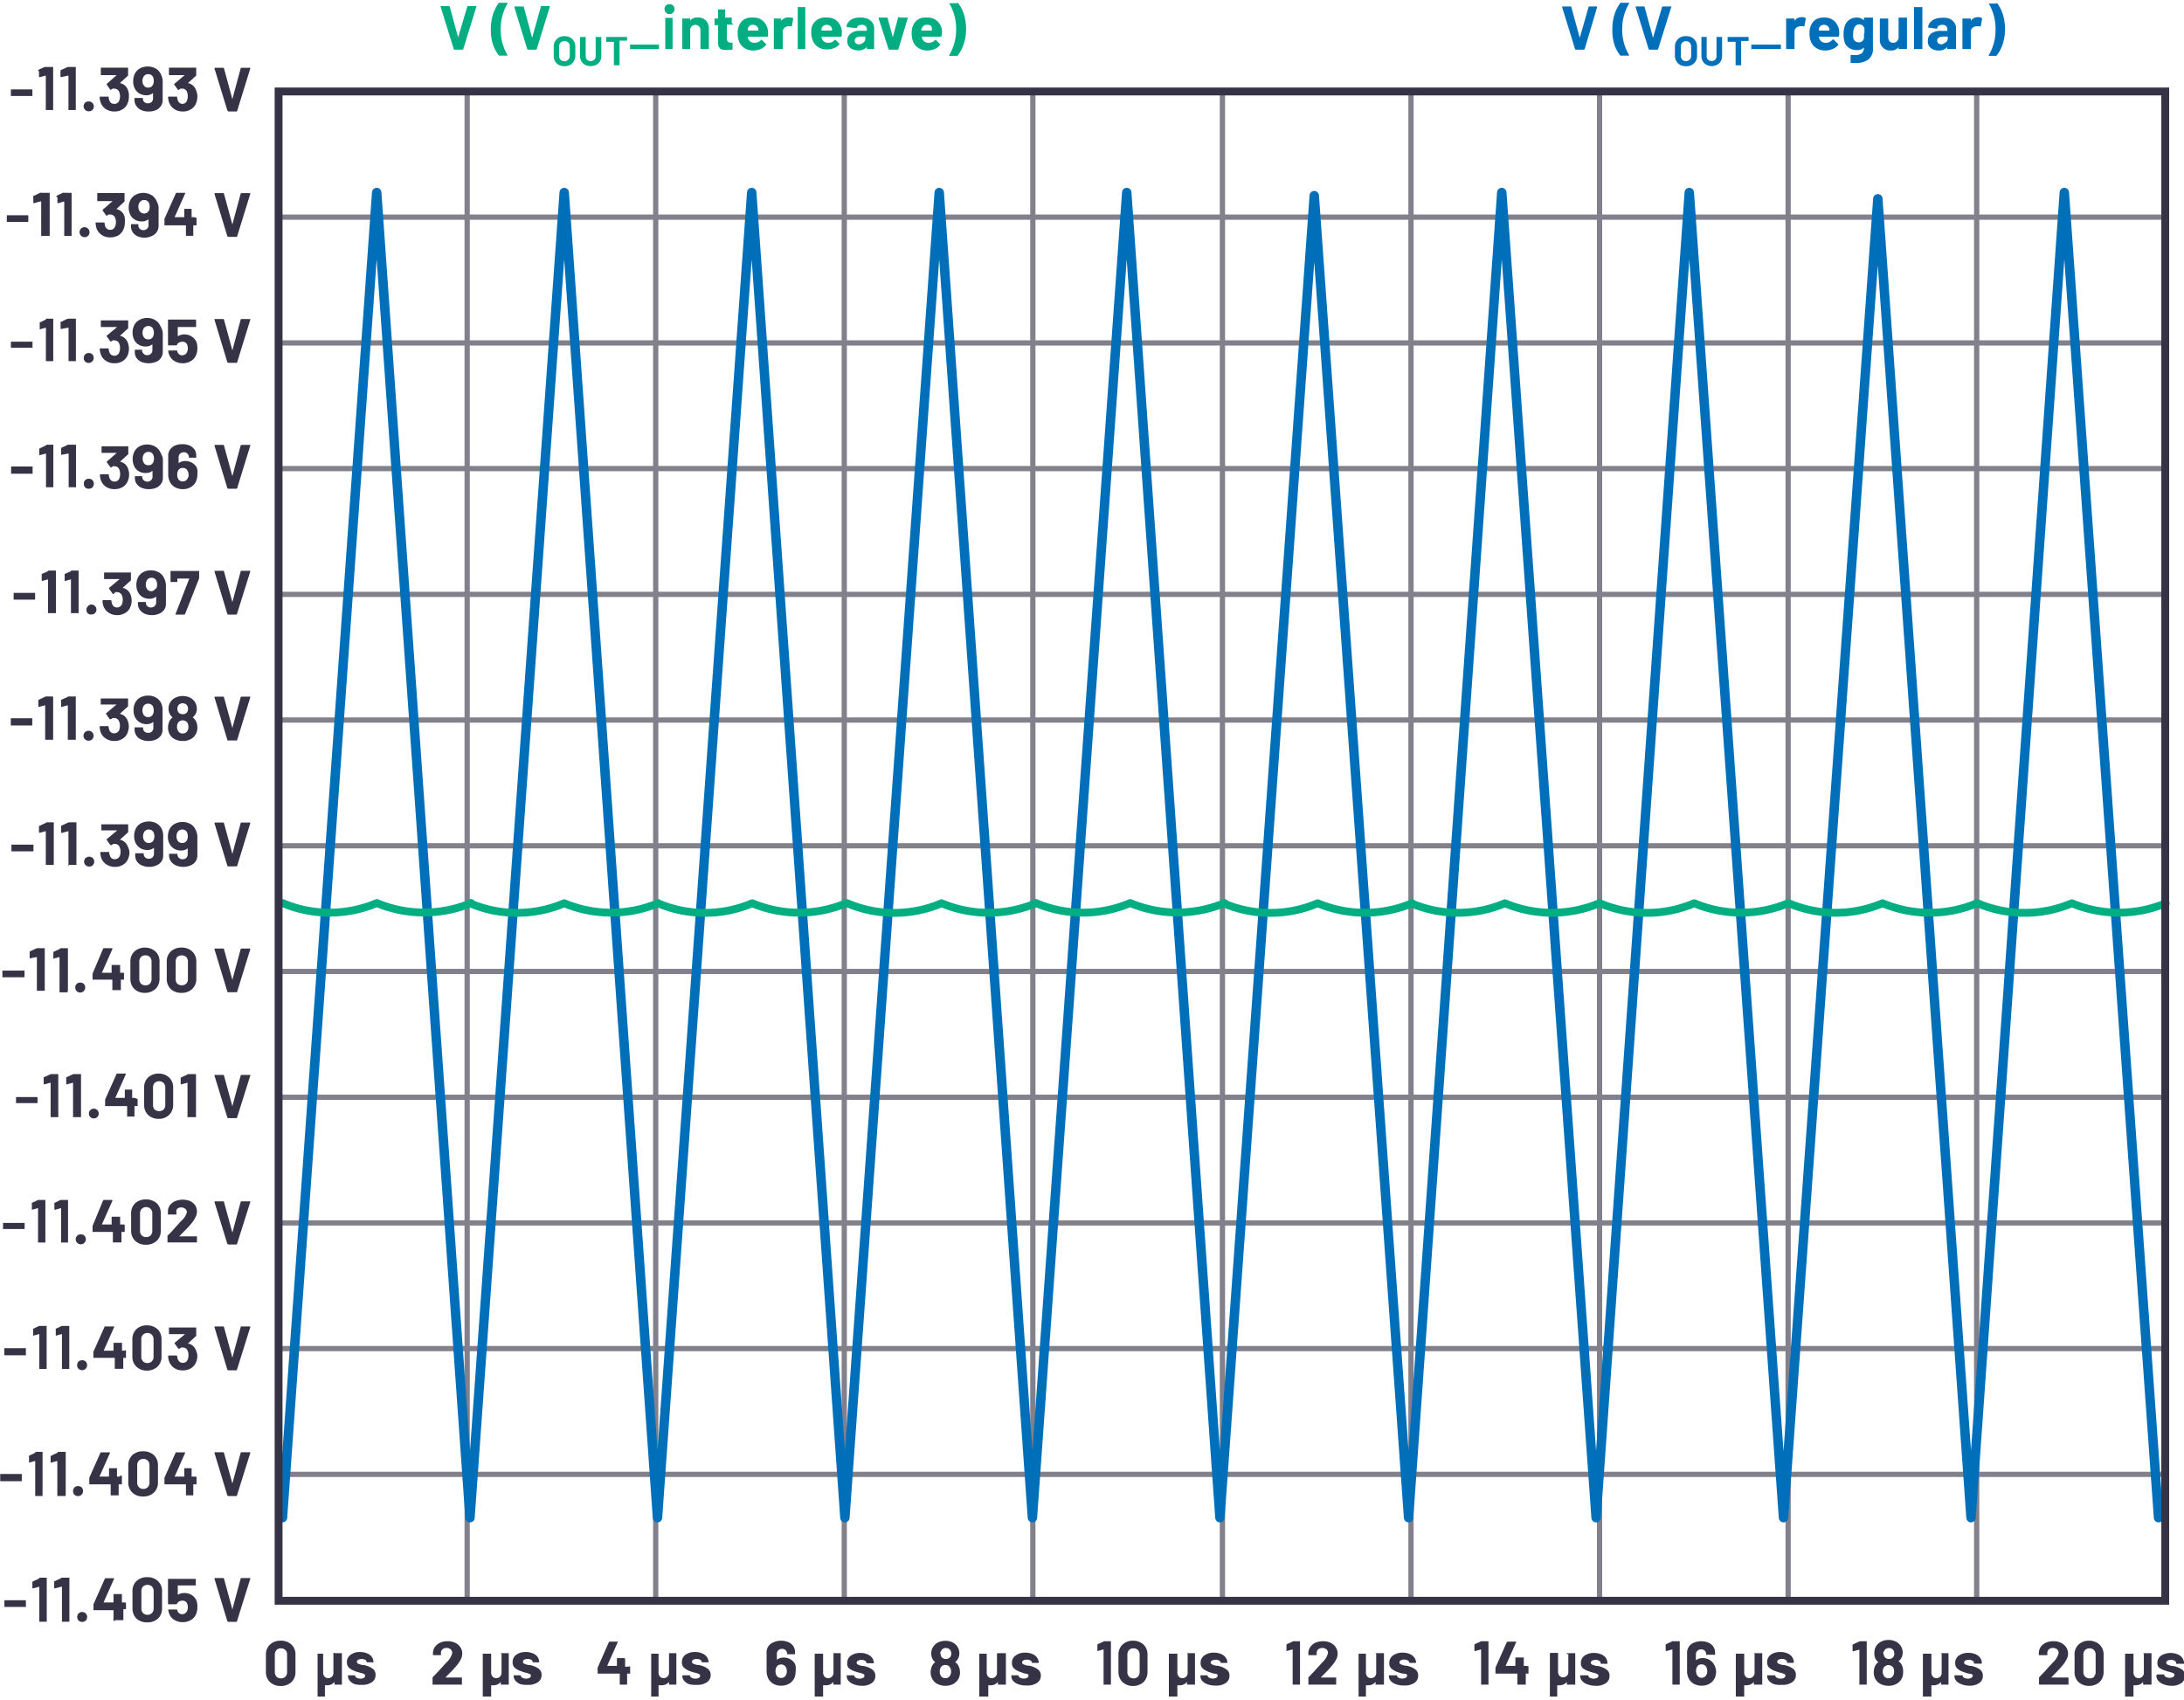 <svg id="becb2262-37c6-4d34-852f-ba7468cfaeb8" data-name="Layer 2" xmlns="http://www.w3.org/2000/svg" width="5.78in" height="4.5in" viewBox="0 0 208.37 161.77"><path d="M25.93,160.81a1.33,1.33,0,0,1-.39-1v-1.58a1.28,1.28,0,0,1,.39-1,1.41,1.41,0,0,1,1-.37,1.45,1.45,0,0,1,1.05.37,1.27,1.27,0,0,1,.38,1v1.58a1.32,1.32,0,0,1-.38,1,1.49,1.49,0,0,1-1.05.37A1.45,1.45,0,0,1,25.93,160.81Zm1.47-.52a.61.61,0,0,0,.16-.45v-1.65a.6.6,0,0,0-.16-.44.57.57,0,0,0-.43-.16.54.54,0,0,0-.42.16.6.6,0,0,0-.16.44v1.65a.61.61,0,0,0,.16.45.54.54,0,0,0,.42.16A.57.57,0,0,0,27.4,160.29Z" transform="translate(-0.17 -0.55)" fill="#353345"/><path d="M32.09,158.05s0,0,0,0h.7s0,0,0,0a.08.08,0,0,1,0,0V161a.08.08,0,0,1,0,.05l0,0h-.7l0,0a.05.05,0,0,1,0-.05v-.21s0,0,0,0l0,0a.89.89,0,0,1-.75.32h-.17s0,0,0,0v1.08a.08.08,0,0,1,0,0l0,0h-.7l0,0a.05.05,0,0,1,0,0V158.1a.05.05,0,0,1,0,0s0,0,0,0H31s0,0,0,0a.08.08,0,0,1,0,0v1.79a.56.56,0,0,0,.13.39.44.44,0,0,0,.35.15.49.49,0,0,0,.34-.12.52.52,0,0,0,.16-.33V158.1A.05.05,0,0,1,32.09,158.05Z" transform="translate(-0.17 -0.55)" fill="#353345"/><path d="M34,161a1.06,1.06,0,0,1-.46-.32.73.73,0,0,1-.17-.46v-.06a.08.08,0,0,1,0,0,.06.06,0,0,1,0,0h.67s0,0,0,0a.08.08,0,0,1,0,0h0a.27.27,0,0,0,.15.23.7.7,0,0,0,.37.09.58.58,0,0,0,.33-.08.23.23,0,0,0,.12-.2.16.16,0,0,0-.11-.16,1.52,1.52,0,0,0-.35-.12,2.7,2.7,0,0,1-.44-.13,2,2,0,0,1-.62-.33.68.68,0,0,1-.22-.55.81.81,0,0,1,.34-.7,1.46,1.46,0,0,1,.92-.27,1.74,1.74,0,0,1,.67.13,1,1,0,0,1,.45.34.9.9,0,0,1,.15.51.06.06,0,0,1,0,0l0,0h-.64l0,0s0,0,0,0a.28.28,0,0,0-.14-.23.63.63,0,0,0-.35-.08.65.65,0,0,0-.33.07.21.21,0,0,0-.12.19.19.19,0,0,0,.12.18,1.8,1.8,0,0,0,.41.13l.15,0,.18.05a2.09,2.09,0,0,1,.67.32.7.7,0,0,1,.25.58.79.79,0,0,1-.35.69,1.6,1.6,0,0,1-1,.25A2.1,2.1,0,0,1,34,161Z" transform="translate(-0.17 -0.55)" fill="#353345"/><path d="M42.54,160.37h1.65l.05,0a.14.14,0,0,1,0,.06V161s0,0,0,.05l-.05,0h-2.7l-.05,0a.06.06,0,0,1,0-.05v-.56a.11.11,0,0,1,0-.08l.6-.63c.21-.23.33-.37.39-.42a4.17,4.17,0,0,1,.34-.38,1.83,1.83,0,0,0,.55-.9.46.46,0,0,0-.16-.35.55.55,0,0,0-.38-.13.54.54,0,0,0-.39.13.43.43,0,0,0-.15.36v.15a.05.05,0,0,1,0,.05l0,0h-.71l-.05,0a.08.08,0,0,1,0-.05V158a1,1,0,0,1,.21-.58,1.25,1.25,0,0,1,.49-.38,1.75,1.75,0,0,1,.7-.13,1.58,1.58,0,0,1,.74.16,1.19,1.19,0,0,1,.48.43,1,1,0,0,1,.17.6,1.19,1.19,0,0,1-.12.51,3.17,3.17,0,0,1-.38.58c-.12.15-.26.3-.4.46l-.65.66-.09.09Z" transform="translate(-0.17 -0.55)" fill="#353345"/><path d="M47.91,158.05a.05.05,0,0,1,.05,0h.7a.05.05,0,0,1,.05,0,.08.08,0,0,1,0,0V161s0,0,0,.05l-.05,0H48l-.05,0a.06.06,0,0,1,0-.05v-.21a0,0,0,0,0,0,0l0,0a.89.89,0,0,1-.75.32h-.17s0,0,0,0v1.08s0,0,0,0l-.05,0h-.7l-.05,0a.06.06,0,0,1,0,0V158.1s0,0,0,0a.05.05,0,0,1,.05,0h.7a.05.05,0,0,1,.05,0,.08.08,0,0,1,0,0v1.79a.56.56,0,0,0,.13.39.44.44,0,0,0,.35.15.49.49,0,0,0,.34-.12.53.53,0,0,0,.17-.33V158.1S47.89,158.06,47.91,158.05Z" transform="translate(-0.17 -0.55)" fill="#353345"/><path d="M49.81,161a1.15,1.15,0,0,1-.46-.32.73.73,0,0,1-.17-.46v-.06a.08.08,0,0,1,0,0,.06.06,0,0,1,0,0h.67s0,0,0,0a.08.08,0,0,1,0,0h0a.27.27,0,0,0,.15.23.7.7,0,0,0,.37.09.67.67,0,0,0,.33-.08.23.23,0,0,0,.12-.2.16.16,0,0,0-.11-.16,1.52,1.52,0,0,0-.35-.12,1.9,1.9,0,0,1-.44-.14,1.81,1.81,0,0,1-.62-.32.68.68,0,0,1-.22-.55.85.85,0,0,1,.34-.71,1.52,1.52,0,0,1,.92-.26,1.57,1.57,0,0,1,.67.13,1,1,0,0,1,.45.34.9.9,0,0,1,.15.51.06.06,0,0,1,0,0l0,0H51l0,0s0,0,0,0a.28.28,0,0,0-.14-.23.63.63,0,0,0-.35-.09.64.64,0,0,0-.33.08.21.21,0,0,0-.12.19.19.19,0,0,0,.12.18,1.8,1.8,0,0,0,.41.13l.15,0,.18.05a1.9,1.9,0,0,1,.67.32.7.7,0,0,1,.25.58.79.79,0,0,1-.35.69,1.6,1.6,0,0,1-1,.25A2.1,2.1,0,0,1,49.81,161Z" transform="translate(-0.17 -0.55)" fill="#353345"/><path d="M60.29,159.3a.05.05,0,0,1,0,0V160a.05.05,0,0,1,0,0l0,0H60a0,0,0,0,0,0,0v1s0,0,0,.05l0,0h-.7l0,0s0,0,0-.05v-1a0,0,0,0,0,0,0H57.24l-.05,0s0,0,0,0v-.48a.28.28,0,0,1,0-.09L58.26,157a.11.11,0,0,1,.09-.05h.75l0,0a.06.06,0,0,1,0,.06l-1,2.25v0h.93a0,0,0,0,0,0,0v-.74a.08.08,0,0,1,0,0,.05.05,0,0,1,0,0h.7a.12.12,0,0,1,.08.08v.74a0,0,0,0,0,0,0h.25Z" transform="translate(-0.17 -0.55)" fill="#353345"/><path d="M64,158.05s0,0,0,0h.7s0,0,0,0a.08.08,0,0,1,0,0V161s0,0,0,.05l0,0h-.7l0,0a.06.06,0,0,1,0-.05v-.21a0,0,0,0,0,0,0l0,0a.89.89,0,0,1-.75.32H63s0,0,0,0v1.08s0,0,0,0l0,0h-.7l0,0a.06.06,0,0,1,0,0V158.1s0,0,0,0,0,0,0,0h.7s0,0,0,0a.08.08,0,0,1,0,0v1.79a.56.56,0,0,0,.13.39.44.44,0,0,0,.35.15.49.49,0,0,0,.34-.12A.53.53,0,0,0,64,160V158.1S64,158.06,64,158.05Z" transform="translate(-0.17 -0.55)" fill="#353345"/><path d="M65.9,161a1.06,1.06,0,0,1-.46-.32.73.73,0,0,1-.17-.46v-.06a.08.08,0,0,1,0,0,.06.06,0,0,1,0,0H66s0,0,0,0a.08.08,0,0,1,0,0h0a.27.27,0,0,0,.15.23.7.7,0,0,0,.37.09.67.67,0,0,0,.33-.08.23.23,0,0,0,.12-.2.16.16,0,0,0-.11-.16,1.52,1.52,0,0,0-.35-.12,2.7,2.7,0,0,1-.44-.13,1.84,1.84,0,0,1-.61-.33.66.66,0,0,1-.23-.55.85.85,0,0,1,.34-.71,1.52,1.52,0,0,1,.92-.26,1.57,1.57,0,0,1,.67.13,1,1,0,0,1,.45.34.91.91,0,0,1,.16.51s0,0,0,0l0,0h-.64l0,0s0,0,0,0a.28.28,0,0,0-.14-.23.63.63,0,0,0-.35-.09.67.67,0,0,0-.33.08.21.21,0,0,0-.12.19.19.19,0,0,0,.12.18,1.8,1.8,0,0,0,.41.13l.15,0,.18.05a1.82,1.82,0,0,1,.67.32.7.7,0,0,1,.25.58.79.79,0,0,1-.35.69,1.6,1.6,0,0,1-1,.25A2.1,2.1,0,0,1,65.9,161Z" transform="translate(-0.17 -0.55)" fill="#353345"/><path d="M76.08,159.77a1.71,1.71,0,0,1-.11.62,1.27,1.27,0,0,1-.49.56,1.51,1.51,0,0,1-.78.2,1.49,1.49,0,0,1-.8-.21,1.22,1.22,0,0,1-.48-.59,1.59,1.59,0,0,1-.11-.59V158A1,1,0,0,1,74,157a1.71,1.71,0,0,1,.7-.14,1.67,1.67,0,0,1,.69.14,1.07,1.07,0,0,1,.46.37,1,1,0,0,1,.17.57v.16a.08.08,0,0,1,0,.05s0,0,0,0h-.7l-.06,0a.08.08,0,0,1,0-.05v0a.44.44,0,0,0-.13-.33.45.45,0,0,0-.34-.13.48.48,0,0,0-.36.13.45.45,0,0,0-.14.35v.56s0,0,0,0h0a1,1,0,0,1,.66-.21,1.25,1.25,0,0,1,.64.17,1.16,1.16,0,0,1,.45.48A1.54,1.54,0,0,1,76.08,159.77Zm-.84,0a.82.82,0,0,0-.1-.4.49.49,0,0,0-.44-.24.47.47,0,0,0-.45.25.79.79,0,0,0-.09.4.84.84,0,0,0,.08.37.48.48,0,0,0,.46.26.49.49,0,0,0,.45-.26A.76.76,0,0,0,75.24,159.78Z" transform="translate(-0.17 -0.55)" fill="#353345"/><path d="M79.68,158.05s0,0,0,0h.7s0,0,0,0,0,0,0,0V161a.06.06,0,0,1,0,.05l0,0h-.7l0,0a.06.06,0,0,1,0-.05v-.21a0,0,0,0,0,0,0l0,0a.88.88,0,0,1-.74.32H78.7s0,0,0,0v1.08a.06.06,0,0,1,0,0l-.05,0h-.7l-.05,0a.06.06,0,0,1,0,0V158.1s0,0,0,0,0,0,.05,0h.7s0,0,.05,0,0,0,0,0v1.79a.61.61,0,0,0,.13.39.45.45,0,0,0,.35.15.49.49,0,0,0,.34-.12.53.53,0,0,0,.17-.33V158.1S79.66,158.06,79.68,158.05Z" transform="translate(-0.17 -0.55)" fill="#353345"/><path d="M81.58,161a1.06,1.06,0,0,1-.46-.32.73.73,0,0,1-.17-.46v-.06a.08.08,0,0,1,0,0,.07.07,0,0,1,.06,0h.66s0,0,0,0,0,0,0,0h0a.27.27,0,0,0,.15.23.7.7,0,0,0,.37.09.62.62,0,0,0,.33-.08.24.24,0,0,0,.13-.2.17.17,0,0,0-.11-.16,1.47,1.47,0,0,0-.36-.12,3.5,3.5,0,0,1-.44-.13,1.84,1.84,0,0,1-.61-.33A.69.69,0,0,1,81,159a.85.85,0,0,1,.34-.71,1.52,1.52,0,0,1,.92-.26,1.54,1.54,0,0,1,.67.13,1,1,0,0,1,.45.34.91.91,0,0,1,.16.51s0,0,0,0l-.05,0h-.65l0,0s0,0,0,0a.27.27,0,0,0-.13-.23.64.64,0,0,0-.36-.09.61.61,0,0,0-.32.08.2.2,0,0,0-.13.19.19.19,0,0,0,.12.18,1.8,1.8,0,0,0,.41.13l.15,0,.18.05a2,2,0,0,1,.68.32.73.73,0,0,1,.24.58.79.79,0,0,1-.35.69,1.56,1.56,0,0,1-.94.25A2.16,2.16,0,0,1,81.58,161Z" transform="translate(-0.17 -0.55)" fill="#353345"/><path d="M91.76,159.88a1.21,1.21,0,0,1-.15.62,1.23,1.23,0,0,1-.48.48,1.53,1.53,0,0,1-.76.18,1.7,1.7,0,0,1-.76-.17,1.15,1.15,0,0,1-.5-.5,1.25,1.25,0,0,1-.15-.61,1.41,1.41,0,0,1,.14-.62.92.92,0,0,1,.3-.35s0,0,0,0a.8.8,0,0,1-.25-.29,1.07,1.07,0,0,1-.13-.53,1.13,1.13,0,0,1,.24-.73,1.19,1.19,0,0,1,.46-.36,1.67,1.67,0,0,1,.65-.13A1.44,1.44,0,0,1,91,157a1.14,1.14,0,0,1,.7,1.08,1,1,0,0,1-.16.55.9.9,0,0,1-.24.27,0,0,0,0,0,0,0,.88.88,0,0,1,.31.35A1.41,1.41,0,0,1,91.76,159.88Zm-.85-.08a.7.7,0,0,0-.09-.37.47.47,0,0,0-.46-.25.45.45,0,0,0-.44.24.75.75,0,0,0-.09.39.72.72,0,0,0,.1.4.47.47,0,0,0,.44.22.46.46,0,0,0,.42-.21A.68.68,0,0,0,90.91,159.8Zm-1-1.73a.66.66,0,0,0,.07.32.49.49,0,0,0,.43.21.51.51,0,0,0,.44-.21.66.66,0,0,0,.08-.32.71.71,0,0,0-.06-.25.41.41,0,0,0-.18-.19.54.54,0,0,0-.29-.07.48.48,0,0,0-.26.07.39.39,0,0,0-.17.19A.57.57,0,0,0,89.86,158.07Z" transform="translate(-0.17 -0.55)" fill="#353345"/><path d="M95.38,158.05a.07.07,0,0,1,.06,0h.7a.06.06,0,0,1,0,0,.08.08,0,0,1,0,0V161a.08.08,0,0,1,0,.05l0,0h-.7l-.06,0a.08.08,0,0,1,0-.05v-.21s0,0,0,0a0,0,0,0,0,0,0,.86.86,0,0,1-.75.32h-.17s0,0,0,0v1.08a.08.08,0,0,1,0,0l0,0H93.6l0,0a.08.08,0,0,1,0,0V158.1a.08.08,0,0,1,0,0,.06.06,0,0,1,0,0h.71a.06.06,0,0,1,0,0,.08.08,0,0,1,0,0v1.79a.56.56,0,0,0,.13.39.43.43,0,0,0,.35.15.49.49,0,0,0,.34-.12.52.52,0,0,0,.16-.33V158.1A.08.08,0,0,1,95.38,158.05Z" transform="translate(-0.17 -0.55)" fill="#353345"/><path d="M97.29,161a1.09,1.09,0,0,1-.47-.32.72.72,0,0,1-.16-.46v-.06a.08.08,0,0,1,0,0s0,0,0,0h.67a.06.06,0,0,1,0,0,.08.08,0,0,1,0,0h0a.27.27,0,0,0,.15.22.68.68,0,0,0,.37.09.58.58,0,0,0,.33-.08.23.23,0,0,0,.12-.2.16.16,0,0,0-.11-.16A1.2,1.2,0,0,0,98,160a3.92,3.92,0,0,1-.44-.14,2,2,0,0,1-.62-.33.67.67,0,0,1-.22-.55.81.81,0,0,1,.34-.7A1.46,1.46,0,0,1,98,158a1.74,1.74,0,0,1,.67.13,1,1,0,0,1,.44.34.84.84,0,0,1,.16.51.06.06,0,0,1,0,0l0,0h-.64l0,0a.06.06,0,0,1,0,0,.29.29,0,0,0-.14-.23.63.63,0,0,0-.35-.08.65.65,0,0,0-.33.07.21.21,0,0,0-.12.19.18.18,0,0,0,.12.18,1.4,1.4,0,0,0,.41.13l.15,0,.18.05a1.9,1.9,0,0,1,.67.33.67.67,0,0,1,.25.57.79.79,0,0,1-.35.69,1.6,1.6,0,0,1-1,.25A2.1,2.1,0,0,1,97.29,161Z" transform="translate(-0.17 -0.55)" fill="#353345"/><path d="M105.44,156.91h.72l0,0a.06.06,0,0,1,0,0V161s0,0,0,.05l0,0h-.7l0,0s0,0,0-.05v-3.31h0l-.59.16h0s0,0,0-.07l0-.51a.1.1,0,0,1,.06-.09l.63-.29Z" transform="translate(-0.17 -0.55)" fill="#353345"/><path d="M107.27,160.81a1.33,1.33,0,0,1-.39-1v-1.58a1.28,1.28,0,0,1,.39-1,1.41,1.41,0,0,1,1-.37,1.45,1.45,0,0,1,1,.37,1.31,1.31,0,0,1,.38,1v1.58a1.36,1.36,0,0,1-.38,1,1.49,1.49,0,0,1-1,.37A1.45,1.45,0,0,1,107.27,160.81Zm1.47-.52a.65.65,0,0,0,.16-.45v-1.65a.64.64,0,0,0-.16-.44.57.57,0,0,0-.43-.16.54.54,0,0,0-.42.16.6.6,0,0,0-.16.44v1.65a.61.61,0,0,0,.16.45.54.54,0,0,0,.42.16A.57.57,0,0,0,108.74,160.29Z" transform="translate(-0.17 -0.55)" fill="#353345"/><path d="M113.42,158.05a.07.07,0,0,1,.06,0h.7a.06.06,0,0,1,0,0,.08.08,0,0,1,0,0V161a.08.08,0,0,1,0,.05l0,0h-.7l-.06,0a.08.08,0,0,1,0-.05v-.21s0,0,0,0,0,0,0,0a.86.86,0,0,1-.75.32h-.17s0,0,0,0v1.08a.08.08,0,0,1,0,0l-.05,0h-.7l-.06,0a.08.08,0,0,1,0,0V158.1a.08.08,0,0,1,0,0s0,0,.06,0h.7a.06.06,0,0,1,.05,0,.08.08,0,0,1,0,0v1.79a.56.56,0,0,0,.13.39.43.43,0,0,0,.35.15.49.49,0,0,0,.34-.12.52.52,0,0,0,.16-.33V158.1A.08.08,0,0,1,113.42,158.05Z" transform="translate(-0.17 -0.55)" fill="#353345"/><path d="M115.33,161a1.09,1.09,0,0,1-.47-.32.72.72,0,0,1-.16-.46v-.06a.08.08,0,0,1,0,0s0,0,0,0h.67a.06.06,0,0,1,0,0,.08.08,0,0,1,0,0h0a.27.27,0,0,0,.15.22.68.68,0,0,0,.37.09.58.58,0,0,0,.33-.08.23.23,0,0,0,.12-.2.16.16,0,0,0-.11-.16A1.2,1.2,0,0,0,116,160a3.92,3.92,0,0,1-.44-.14,2,2,0,0,1-.62-.33.67.67,0,0,1-.22-.55.81.81,0,0,1,.34-.7A1.46,1.46,0,0,1,116,158a1.74,1.74,0,0,1,.67.13,1,1,0,0,1,.44.34.84.84,0,0,1,.16.51.06.06,0,0,1,0,0l0,0h-.64l0,0a.06.06,0,0,1,0,0,.29.29,0,0,0-.14-.23.81.81,0,0,0-.68,0,.22.22,0,0,0-.13.19.19.19,0,0,0,.13.18,1.4,1.4,0,0,0,.41.13l.15,0,.18.05a1.9,1.9,0,0,1,.67.33.67.67,0,0,1,.25.57.79.79,0,0,1-.35.69,1.6,1.6,0,0,1-1,.25A2.1,2.1,0,0,1,115.33,161Z" transform="translate(-0.17 -0.55)" fill="#353345"/><path d="M123.48,156.91h.72l0,0s0,0,0,0V161a.06.06,0,0,1,0,.05l0,0h-.7l0,0s0,0,0-.05v-3.31h0l-.59.16h0s0,0,0-.07l0-.51a.1.1,0,0,1,.06-.09l.63-.29Z" transform="translate(-0.17 -0.55)" fill="#353345"/><path d="M126,160.37h1.65l0,0a.14.14,0,0,1,0,.06V161s0,0,0,.05l0,0H125l0,0a.06.06,0,0,1,0-.05v-.55a.12.12,0,0,1,0-.09l.6-.63c.21-.23.33-.37.39-.42a4.17,4.17,0,0,1,.34-.38,1.79,1.79,0,0,0,.54-.9.45.45,0,0,0-.15-.35.65.65,0,0,0-.78,0,.46.46,0,0,0-.15.36v.15s0,0,0,.05l0,0H125l0,0a.08.08,0,0,1,0-.05V158a1,1,0,0,1,.21-.58,1.25,1.25,0,0,1,.49-.38,1.93,1.93,0,0,1,.69-.13,1.6,1.6,0,0,1,.75.16,1.19,1.19,0,0,1,.48.43,1.13,1.13,0,0,1,.17.6,1.27,1.27,0,0,1-.12.52,3.51,3.51,0,0,1-.38.57c-.13.15-.26.31-.4.46l-.65.66-.09.09S126,160.36,126,160.37Z" transform="translate(-0.17 -0.55)" fill="#353345"/><path d="M131.41,158.05s0,0,.05,0h.7s0,0,.05,0a.08.08,0,0,1,0,0V161s0,0,0,.05l-.05,0h-.7l-.05,0s0,0,0-.05v-.21s0,0,0,0l0,0a.89.89,0,0,1-.75.32h-.17s0,0,0,0v1.08s0,0,0,0l0,0h-.7l0,0s0,0,0,0V158.1a.05.05,0,0,1,0,0s0,0,0,0h.7s0,0,0,0a.08.08,0,0,1,0,0v1.79a.56.56,0,0,0,.13.39.44.44,0,0,0,.35.15.49.49,0,0,0,.34-.12.52.52,0,0,0,.16-.33V158.1A.05.05,0,0,1,131.41,158.05Z" transform="translate(-0.17 -0.55)" fill="#353345"/><path d="M133.31,161a1.15,1.15,0,0,1-.47-.32.72.72,0,0,1-.16-.46v-.06a.08.08,0,0,1,0,0s0,0,.05,0h.67s0,0,.05,0a.08.08,0,0,1,0,0h0a.27.27,0,0,0,.15.23.76.76,0,0,0,.7,0,.23.23,0,0,0,.12-.2.16.16,0,0,0-.11-.16A1.52,1.52,0,0,0,134,160a2.7,2.7,0,0,1-.44-.13,2,2,0,0,1-.62-.33.68.68,0,0,1-.22-.55.85.85,0,0,1,.34-.71A1.52,1.52,0,0,1,134,158a1.57,1.57,0,0,1,.67.13,1,1,0,0,1,.44.34.84.84,0,0,1,.16.51.06.06,0,0,1,0,0l0,0h-.64l0,0a.06.06,0,0,1,0,0,.28.28,0,0,0-.14-.23.63.63,0,0,0-.35-.09.64.64,0,0,0-.33.08.21.21,0,0,0-.12.19.19.19,0,0,0,.12.18,1.8,1.8,0,0,0,.41.13l.15,0,.18.05a1.9,1.9,0,0,1,.67.32.7.7,0,0,1,.25.58.79.79,0,0,1-.35.69,1.6,1.6,0,0,1-1,.25A2.1,2.1,0,0,1,133.31,161Z" transform="translate(-0.17 -0.55)" fill="#353345"/><path d="M141.46,156.91h.72l0,0s0,0,0,0V161a.06.06,0,0,1,0,.05l0,0h-.7l0,0s0,0,0-.05v-3.31s0,0,0,0l-.59.16h0s-.05,0-.05-.07l0-.52a.09.09,0,0,1,.06-.08l.63-.29S141.42,156.91,141.46,156.91Z" transform="translate(-0.17 -0.55)" fill="#353345"/><path d="M146,159.3s0,0,0,0V160a.06.06,0,0,1,0,0l0,0h-.26s0,0,0,0v1s0,0,0,.05l-.05,0h-.7l-.05,0s0,0,0-.05v-1a0,0,0,0,0,0,0H142.9l-.05,0a.06.06,0,0,1,0,0v-.48a.28.28,0,0,1,0-.09l1.08-2.43a.11.11,0,0,1,.09-.05h.75a.06.06,0,0,1,.05,0s0,0,0,.06l-1,2.25a0,0,0,0,0,0,0h.93a0,0,0,0,0,0,0v-.75s0,0,0-.05l.05,0h.7l.05,0s0,0,0,.05v.75s0,0,0,0h.26Z" transform="translate(-0.17 -0.55)" fill="#353345"/><path d="M149.66,158.05a.05.05,0,0,1,.05,0h.7a.05.05,0,0,1,.05,0,.08.08,0,0,1,0,0V161s0,0,0,.05l-.05,0h-.7l-.05,0s0,0,0-.05v-.21s0,0,0,0l0,0a.88.88,0,0,1-.74.32h-.18s0,0,0,0v1.08s0,0,0,0l0,0h-.7l0,0s0,0,0,0V158.1a.12.12,0,0,1,.08-.08h.7a.05.05,0,0,1,0,0,.08.08,0,0,1,0,0v1.79a.56.56,0,0,0,.13.39.44.44,0,0,0,.35.15.49.49,0,0,0,.34-.12.47.47,0,0,0,.16-.33V158.1A.05.05,0,0,1,149.66,158.05Z" transform="translate(-0.17 -0.55)" fill="#353345"/><path d="M151.56,161a1.15,1.15,0,0,1-.46-.32.73.73,0,0,1-.17-.46v-.06a.08.08,0,0,1,0,0s0,0,.05,0h.67a.05.05,0,0,1,.05,0,.08.08,0,0,1,0,0h0a.27.27,0,0,0,.15.23.7.7,0,0,0,.37.09.67.67,0,0,0,.33-.08.23.23,0,0,0,.12-.2.16.16,0,0,0-.11-.16,1.36,1.36,0,0,0-.35-.12,2.89,2.89,0,0,1-.44-.14,1.81,1.81,0,0,1-.62-.32A.68.68,0,0,1,151,159a.85.85,0,0,1,.34-.71,1.52,1.52,0,0,1,.92-.26,1.57,1.57,0,0,1,.67.13,1,1,0,0,1,.45.34.89.89,0,0,1,.15.5s0,0,0,.06l0,0h-.64l0,0a.11.11,0,0,1,0-.06.28.28,0,0,0-.14-.22.61.61,0,0,0-.35-.09.77.77,0,0,0-.33.07.23.23,0,0,0-.12.2.19.19,0,0,0,.12.18,2.51,2.51,0,0,0,.41.13l.15,0,.18.05a1.9,1.9,0,0,1,.67.32.69.69,0,0,1,.25.58.81.81,0,0,1-.35.69,1.6,1.6,0,0,1-1,.25A2.14,2.14,0,0,1,151.56,161Z" transform="translate(-0.17 -0.55)" fill="#353345"/><path d="M159.71,156.91h.72l0,0s0,0,0,0V161a.06.06,0,0,1,0,.05l0,0h-.7l0,0s0,0,0-.05v-3.31s0,0,0,0l-.59.16h0s-.05,0-.05-.07l0-.52a.09.09,0,0,1,.06-.08l.63-.29S159.67,156.91,159.71,156.91Z" transform="translate(-0.17 -0.55)" fill="#353345"/><path d="M163.9,159.76a1.77,1.77,0,0,1-.11.63,1.33,1.33,0,0,1-.49.56,1.51,1.51,0,0,1-.78.2,1.49,1.49,0,0,1-.8-.21,1.22,1.22,0,0,1-.48-.59,1.41,1.41,0,0,1-.11-.59V158a1,1,0,0,1,.17-.57,1,1,0,0,1,.48-.38,1.8,1.8,0,0,1,1.39,0,1.07,1.07,0,0,1,.46.37,1,1,0,0,1,.17.57v.16a.08.08,0,0,1,0,.05.06.06,0,0,1-.05,0H163a.06.06,0,0,1-.05,0,.08.08,0,0,1,0-.05v0a.44.44,0,0,0-.13-.33.45.45,0,0,0-.34-.13.48.48,0,0,0-.36.13.45.45,0,0,0-.15.35v.56a0,0,0,0,0,0,0h0a1,1,0,0,1,.65-.21,1.29,1.29,0,0,1,.65.17,1.2,1.2,0,0,1,.45.47A1.54,1.54,0,0,1,163.9,159.76Zm-.85,0a.79.79,0,0,0-.09-.4.49.49,0,0,0-.44-.24.45.45,0,0,0-.45.25.89.89,0,0,0,0,.76.51.51,0,0,0,.9,0A.72.72,0,0,0,163.05,159.78Z" transform="translate(-0.17 -0.55)" fill="#353345"/><path d="M167.5,158.05a.05.05,0,0,1,.05,0h.7a.05.05,0,0,1,.05,0s0,0,0,0V161a.06.06,0,0,1,0,.05l-.05,0h-.7l-.05,0a.06.06,0,0,1,0-.05v-.21a0,0,0,0,0,0,0s0,0,0,0a.88.88,0,0,1-.74.32h-.18s0,0,0,0v1.08a.06.06,0,0,1,0,0l-.05,0h-.7l-.05,0a.06.06,0,0,1,0,0V158.1s0,0,0,0a.05.05,0,0,1,.05,0h.7a.05.05,0,0,1,.05,0s0,0,0,0v1.79a.61.61,0,0,0,.13.39.44.44,0,0,0,.35.15.49.49,0,0,0,.34-.12.53.53,0,0,0,.17-.33V158.1S167.48,158.06,167.5,158.05Z" transform="translate(-0.17 -0.55)" fill="#353345"/><path d="M169.4,161a1.15,1.15,0,0,1-.46-.32.73.73,0,0,1-.17-.46v-.06a.08.08,0,0,1,0,0s0,0,.05,0h.67a.05.05,0,0,1,.05,0,.08.08,0,0,1,0,0h0a.27.27,0,0,0,.15.23.7.7,0,0,0,.37.09.67.67,0,0,0,.33-.08.23.23,0,0,0,.12-.2.16.16,0,0,0-.1-.16,1.64,1.64,0,0,0-.36-.12,2.89,2.89,0,0,1-.44-.14,1.67,1.67,0,0,1-.61-.32.66.66,0,0,1-.23-.55.85.85,0,0,1,.34-.71,1.52,1.52,0,0,1,.92-.26,1.57,1.57,0,0,1,.67.13,1,1,0,0,1,.45.34.9.9,0,0,1,.16.5.07.07,0,0,1,0,.06l0,0h-.64l0,0a.11.11,0,0,1,0-.06.28.28,0,0,0-.14-.22.61.61,0,0,0-.35-.09.81.81,0,0,0-.33.07.23.23,0,0,0-.12.2.19.19,0,0,0,.12.18,2.51,2.51,0,0,0,.41.13l.15,0,.18.05a1.82,1.82,0,0,1,.67.32.69.69,0,0,1,.25.58.81.81,0,0,1-.35.69,1.6,1.6,0,0,1-1,.25A2.14,2.14,0,0,1,169.4,161Z" transform="translate(-0.17 -0.55)" fill="#353345"/><path d="M177.55,156.91h.72l0,0a.05.05,0,0,1,0,0V161s0,0,0,.05l0,0h-.7l0,0s0,0,0-.05v-3.29s0,0,0,0,0,0,0,0l-.59.16h0s-.06,0-.06-.07l0-.52a.09.09,0,0,1,.06-.08l.63-.29S177.51,156.91,177.55,156.91Z" transform="translate(-0.17 -0.55)" fill="#353345"/><path d="M181.74,159.88a1.22,1.22,0,0,1-.63,1.1,1.57,1.57,0,0,1-.77.18,1.66,1.66,0,0,1-.75-.17,1.17,1.17,0,0,1-.51-.5,1.41,1.41,0,0,1-.14-.62,1.48,1.48,0,0,1,.14-.62.89.89,0,0,1,.3-.34s0,0,0,0a.89.89,0,0,1-.25-.29A1.09,1.09,0,0,1,179,158a1.12,1.12,0,0,1,.24-.72,1.23,1.23,0,0,1,.47-.36,1.5,1.5,0,0,1,.64-.13,1.48,1.48,0,0,1,.65.13,1.27,1.27,0,0,1,.46.36,1.16,1.16,0,0,1,.24.72,1,1,0,0,1-.16.56,1.2,1.2,0,0,1-.24.26s0,0,0,0a.88.88,0,0,1,.31.35A1.38,1.38,0,0,1,181.74,159.88Zm-.86-.08a.7.7,0,0,0-.08-.37.55.55,0,0,0-.91,0,.75.75,0,0,0-.09.39.67.67,0,0,0,.11.39.46.46,0,0,0,.43.23.47.47,0,0,0,.43-.21A.69.69,0,0,0,180.88,159.8Zm-1-1.73a.62.62,0,0,0,.08.31.47.47,0,0,0,.43.22.5.5,0,0,0,.44-.22.59.59,0,0,0,.07-.31.62.62,0,0,0-.06-.26.39.39,0,0,0-.18-.18.51.51,0,0,0-.28-.07.48.48,0,0,0-.26.07.41.41,0,0,0-.18.19A.54.54,0,0,0,179.83,158.07Z" transform="translate(-0.17 -0.55)" fill="#353345"/><path d="M185.36,158.05s0,0,0,0h.71l0,0a.08.08,0,0,1,0,0V161s0,0,0,.05l0,0h-.71l0,0s0,0,0-.05v-.21s0,0,0,0,0,0,0,0a.89.89,0,0,1-.75.32h-.17s0,0,0,0v1.08s0,0,0,0l-.05,0h-.71l-.05,0s0,0,0,0V158.1a.08.08,0,0,1,0,0s0,0,.05,0h.71s0,0,.05,0a.08.08,0,0,1,0,0v1.79a.56.56,0,0,0,.13.39.43.43,0,0,0,.35.15.5.5,0,0,0,.34-.12.52.52,0,0,0,.16-.33V158.1A.08.08,0,0,1,185.36,158.05Z" transform="translate(-0.17 -0.55)" fill="#353345"/><path d="M187.27,161a1.18,1.18,0,0,1-.47-.32.72.72,0,0,1-.16-.46v-.06s0,0,0,0a.05.05,0,0,1,.05,0h.67s0,0,.05,0a.08.08,0,0,1,0,0h0a.28.28,0,0,0,.14.23.72.72,0,0,0,.37.09.62.62,0,0,0,.33-.08.22.22,0,0,0,.13-.2.17.17,0,0,0-.11-.16A1.52,1.52,0,0,0,188,160a3.07,3.07,0,0,1-.45-.14,1.75,1.75,0,0,1-.61-.32.69.69,0,0,1-.23-.55.85.85,0,0,1,.35-.71,1.49,1.49,0,0,1,.91-.26,1.62,1.62,0,0,1,.68.13,1,1,0,0,1,.44.34.83.83,0,0,1,.16.5s0,0,0,.06l-.05,0h-.64l-.05,0s0,0,0-.06a.28.28,0,0,0-.14-.22.64.64,0,0,0-.36-.09.72.72,0,0,0-.32.07.24.24,0,0,0-.13.2.19.19,0,0,0,.13.18,2.51,2.51,0,0,0,.41.13l.15,0,.18.05a1.9,1.9,0,0,1,.67.32.72.72,0,0,1,.25.58.81.81,0,0,1-.35.69,1.6,1.6,0,0,1-.95.25A2.1,2.1,0,0,1,187.27,161Z" transform="translate(-0.17 -0.55)" fill="#353345"/><path d="M195.82,160.37h1.65l.05,0s0,0,0,0V161s0,0,0,.05l-.05,0h-2.7l-.06,0s0,0,0-.05v-.56a.12.12,0,0,1,0-.08l.6-.63.38-.43.35-.37a1.79,1.79,0,0,0,.54-.9.45.45,0,0,0-.15-.35.65.65,0,0,0-.78,0,.46.46,0,0,0-.15.36v.15a.08.08,0,0,1,0,.05l-.05,0h-.71l-.05,0a.08.08,0,0,1,0-.05V158a1.07,1.07,0,0,1,.2-.58,1.28,1.28,0,0,1,.5-.38,1.73,1.73,0,0,1,.69-.13,1.55,1.55,0,0,1,.74.16,1.29,1.29,0,0,1,.49.43,1.13,1.13,0,0,1,.17.6,1.07,1.07,0,0,1-.13.51,2.74,2.74,0,0,1-.37.57c-.13.16-.26.31-.41.47l-.64.66-.09.09S195.81,160.36,195.82,160.37Z" transform="translate(-0.17 -0.55)" fill="#353345"/><path d="M198.48,160.81a1.32,1.32,0,0,1-.38-1v-1.58a1.27,1.27,0,0,1,.38-1,1.42,1.42,0,0,1,1-.37,1.45,1.45,0,0,1,1,.37,1.28,1.28,0,0,1,.39,1v1.58a1.33,1.33,0,0,1-.39,1,1.49,1.49,0,0,1-1,.36A1.46,1.46,0,0,1,198.48,160.81Zm1.47-.53a.58.58,0,0,0,.16-.44v-1.65a.6.6,0,0,0-.16-.44.56.56,0,0,0-.43-.16.57.57,0,0,0-.42.16.6.6,0,0,0-.16.44v1.65a.58.58,0,0,0,.16.44.57.57,0,0,0,.42.17A.56.56,0,0,0,200,160.28Z" transform="translate(-0.17 -0.55)" fill="#353345"/><path d="M204.64,158.05a.05.05,0,0,1,.05,0h.7a.05.05,0,0,1,.05,0s0,0,0,0V161a.06.06,0,0,1,0,.05l-.05,0h-.7l-.05,0a.06.06,0,0,1,0-.05v-.21a0,0,0,0,0,0,0s0,0,0,0a.88.88,0,0,1-.74.32h-.18s0,0,0,0v1.08a.06.06,0,0,1,0,0l-.05,0h-.7l-.05,0a.06.06,0,0,1,0,0V158.1s0,0,0,0a.05.05,0,0,1,.05,0h.7a.05.05,0,0,1,.05,0s0,0,0,0v1.79a.61.61,0,0,0,.13.39.45.45,0,0,0,.35.15.49.49,0,0,0,.34-.12.53.53,0,0,0,.17-.33V158.1S204.62,158.06,204.64,158.05Z" transform="translate(-0.17 -0.55)" fill="#353345"/><path d="M206.54,161a1.15,1.15,0,0,1-.46-.32.73.73,0,0,1-.17-.46v-.06a.12.12,0,0,1,.08-.08h.66a.05.05,0,0,1,0,0s0,0,0,0h0a.27.27,0,0,0,.15.23.7.7,0,0,0,.37.09.62.62,0,0,0,.33-.08.24.24,0,0,0,.13-.2.17.17,0,0,0-.11-.16,1.47,1.47,0,0,0-.36-.12,3.31,3.31,0,0,1-.44-.14,1.67,1.67,0,0,1-.61-.32A.69.69,0,0,1,206,159a.87.87,0,0,1,.34-.71,1.77,1.77,0,0,1,1.59-.13,1,1,0,0,1,.45.34.9.9,0,0,1,.16.5.11.11,0,0,1,0,.06l-.05,0h-.65l-.05,0a.11.11,0,0,1,0-.06.26.26,0,0,0-.13-.22.64.64,0,0,0-.36-.09.72.72,0,0,0-.32.07.22.22,0,0,0-.13.2.19.19,0,0,0,.12.18,2.51,2.51,0,0,0,.41.13l.15,0,.18.05a2,2,0,0,1,.68.32.71.71,0,0,1,.24.58.82.82,0,0,1-.35.69,1.56,1.56,0,0,1-.94.25A2.16,2.16,0,0,1,206.54,161Z" transform="translate(-0.17 -0.55)" fill="#353345"/><line x1="44.57" y1="152.43" x2="44.57" y2="8.5" fill="none" stroke="#81808b" stroke-miterlimit="10" stroke-width="0.5"/><line x1="62.56" y1="152.43" x2="62.56" y2="8.5" fill="none" stroke="#81808b" stroke-miterlimit="10" stroke-width="0.5"/><line x1="80.55" y1="152.43" x2="80.55" y2="8.5" fill="none" stroke="#81808b" stroke-miterlimit="10" stroke-width="0.5"/><line x1="98.54" y1="152.43" x2="98.54" y2="8.5" fill="none" stroke="#81808b" stroke-miterlimit="10" stroke-width="0.5"/><line x1="116.63" y1="152.43" x2="116.63" y2="8.5" fill="none" stroke="#81808b" stroke-miterlimit="10" stroke-width="0.5"/><line x1="134.62" y1="152.43" x2="134.62" y2="8.5" fill="none" stroke="#81808b" stroke-miterlimit="10" stroke-width="0.5"/><line x1="152.61" y1="152.43" x2="152.61" y2="8.5" fill="none" stroke="#81808b" stroke-miterlimit="10" stroke-width="0.5"/><line x1="170.6" y1="152.43" x2="170.6" y2="8.5" fill="none" stroke="#81808b" stroke-miterlimit="10" stroke-width="0.5"/><line x1="188.59" y1="152.43" x2="188.59" y2="8.5" fill="none" stroke="#81808b" stroke-miterlimit="10" stroke-width="0.5"/><line x1="26.58" y1="140.44" x2="206.58" y2="140.44" fill="none" stroke="#81808b" stroke-miterlimit="10" stroke-width="0.5"/><line x1="26.58" y1="128.44" x2="206.58" y2="128.44" fill="none" stroke="#81808b" stroke-miterlimit="10" stroke-width="0.5"/><line x1="26.58" y1="116.45" x2="206.58" y2="116.45" fill="none" stroke="#81808b" stroke-miterlimit="10" stroke-width="0.5"/><line x1="26.58" y1="104.46" x2="206.58" y2="104.46" fill="none" stroke="#81808b" stroke-miterlimit="10" stroke-width="0.5"/><line x1="26.58" y1="92.46" x2="206.58" y2="92.46" fill="none" stroke="#81808b" stroke-miterlimit="10" stroke-width="0.5"/><line x1="26.58" y1="80.47" x2="206.58" y2="80.47" fill="none" stroke="#81808b" stroke-miterlimit="10" stroke-width="0.5"/><line x1="26.58" y1="68.47" x2="206.58" y2="68.47" fill="none" stroke="#81808b" stroke-miterlimit="10" stroke-width="0.5"/><line x1="26.58" y1="56.48" x2="206.58" y2="56.48" fill="none" stroke="#81808b" stroke-miterlimit="10" stroke-width="0.5"/><line x1="26.58" y1="44.48" x2="206.58" y2="44.48" fill="none" stroke="#81808b" stroke-miterlimit="10" stroke-width="0.5"/><line x1="26.58" y1="32.49" x2="206.58" y2="32.49" fill="none" stroke="#81808b" stroke-miterlimit="10" stroke-width="0.5"/><line x1="26.58" y1="20.49" x2="206.58" y2="20.49" fill="none" stroke="#81808b" stroke-miterlimit="10" stroke-width="0.5"/><path d="M.59,153.62s0,0,0-.05V153s0,0,0,0l.05,0h2l0,0s0,0,0,0v.59s0,0,0,.05l0,0h-2Z" transform="translate(-0.17 -0.55)" fill="#353345"/><path d="M3.9,150.85h.73l0,0a.08.08,0,0,1,0,0V155s0,0,0,.05l0,0H3.92l0,0s0,0,0-.05v-3.29a0,0,0,0,0,0,0h0l-.6.16h0s-.06,0-.06-.07v-.52a.07.07,0,0,1,.05-.08l.63-.29S3.86,150.85,3.9,150.85Z" transform="translate(-0.17 -0.55)" fill="#353345"/><path d="M6.06,150.85h.73l0,0a.08.08,0,0,1,0,0V155s0,0,0,.05l0,0H6.08l0,0s0,0,0-.05v-3.29a0,0,0,0,0,0,0H6l-.6.16h0s-.06,0-.06-.07v-.52a.07.07,0,0,1,0-.08l.63-.29S6,150.85,6.06,150.85Z" transform="translate(-0.17 -0.55)" fill="#353345"/><path d="M7.67,154.94a.47.47,0,0,1-.13-.34.44.44,0,0,1,.13-.34.48.48,0,0,1,.68,0,.44.44,0,0,1,.13.34.47.47,0,0,1-.13.34.51.51,0,0,1-.68,0Z" transform="translate(-0.17 -0.55)" fill="#353345"/><path d="M12.19,153.24a.05.05,0,0,1,0,0v.61s0,0,0,0l0,0h-.25a0,0,0,0,0,0,0v1s0,0,0,.05l-.05,0h-.7L11,155s0,0,0-.05v-1a0,0,0,0,0,0,0H9.14l-.05,0a.06.06,0,0,1,0,0v-.48a.28.28,0,0,1,0-.09l1.08-2.43a.11.11,0,0,1,.09-.05H11a.06.06,0,0,1,.05,0s0,0,0,.06l-1,2.25v0H11a0,0,0,0,0,0,0v-.75s0,0,0-.05l.05,0h.7l.05,0s0,0,0,.05v.75a0,0,0,0,0,0,0h.25Z" transform="translate(-0.17 -0.55)" fill="#353345"/><path d="M13.19,154.75a1.37,1.37,0,0,1-.38-1v-1.58a1.31,1.31,0,0,1,.38-1,1.45,1.45,0,0,1,1.05-.37,1.41,1.41,0,0,1,1,.37,1.28,1.28,0,0,1,.39,1v1.58a1.34,1.34,0,0,1-.39,1,1.45,1.45,0,0,1-1,.36A1.49,1.49,0,0,1,13.19,154.75Zm1.48-.53a.62.62,0,0,0,.16-.44v-1.65a.64.64,0,0,0-.16-.44.66.66,0,0,0-.86,0,.63.63,0,0,0-.15.44v1.65a.62.62,0,0,0,.15.44.63.63,0,0,0,.86,0Z" transform="translate(-0.17 -0.55)" fill="#353345"/><path d="M19,153.7a1.64,1.64,0,0,1-.1.56,1.17,1.17,0,0,1-.49.61,1.45,1.45,0,0,1-.81.22,1.41,1.41,0,0,1-.8-.22,1.12,1.12,0,0,1-.49-.6,1.59,1.59,0,0,1-.09-.33h0s0-.06.07-.06h.73a.07.07,0,0,1,.07.06s0,0,0,.06l0,0a.45.45,0,0,0,.18.24.45.45,0,0,0,.28.09.53.53,0,0,0,.3-.09.58.58,0,0,0,.18-.25.73.73,0,0,0,.06-.32,1,1,0,0,0-.05-.31.46.46,0,0,0-.17-.24.55.55,0,0,0-.29-.08.59.59,0,0,0-.32.08.41.41,0,0,0-.19.2.08.08,0,0,1-.08.06h-.73l-.06,0a.08.08,0,0,1,0,0v-2.42a.08.08,0,0,1,0,0l.06,0H18.8l.05,0a.05.05,0,0,1,0,0v.58a.05.05,0,0,1,0,.05s0,0-.05,0H17.13a0,0,0,0,0,0,0v.89s0,0,0,0a1.18,1.18,0,0,1,.62-.17,1.31,1.31,0,0,1,.74.21,1.18,1.18,0,0,1,.45.58A2,2,0,0,1,19,153.7Z" transform="translate(-0.17 -0.55)" fill="#353345"/><path d="M21.86,155l-1.23-4.06v0s0-.06.07-.06h.75a.08.08,0,0,1,.09.06l.8,2.93h0l.79-2.93a.08.08,0,0,1,.08-.06H24l.05,0a0,0,0,0,1,0,.06L22.78,155s0,.06-.08.06h-.76S21.88,155,21.86,155Z" transform="translate(-0.17 -0.55)" fill="#353345"/><path d="M.19,141.61l0-.05V141s0,0,0-.05l.06,0h2l0,0s0,0,0,.05v.59l0,.05,0,0h-2Z" transform="translate(-0.17 -0.55)" fill="#353345"/><path d="M3.5,138.84h.73s0,0,0,0a.08.08,0,0,1,0,0V143l0,.05,0,0h-.7l0,0a.06.06,0,0,1,0-.05v-3.29s0,0,0,0a0,0,0,0,0,0,0l-.59.16h0s0,0,0-.06l0-.52a.08.08,0,0,1,0-.08l.63-.3Z" transform="translate(-0.17 -0.55)" fill="#353345"/><path d="M5.66,138.84h.73s0,0,.05,0a.08.08,0,0,1,0,0V143l0,.05-.05,0h-.7l-.05,0a.06.06,0,0,1,0-.05v-3.29s0,0,0,0a0,0,0,0,0,0,0l-.59.16H5s0,0,0-.06l0-.52a.08.08,0,0,1,.05-.08l.63-.3Z" transform="translate(-0.17 -0.55)" fill="#353345"/><path d="M7.27,142.93a.51.51,0,0,1-.13-.34.48.48,0,0,1,.13-.35.49.49,0,0,1,.34-.13.45.45,0,0,1,.48.48.48.48,0,0,1-.14.34.45.45,0,0,1-.34.13A.47.47,0,0,1,7.27,142.93Z" transform="translate(-0.17 -0.55)" fill="#353345"/><path d="M11.8,141.23a.08.08,0,0,1,0,.05v.61a.17.17,0,0,1,0,.05l-.05,0h-.26a0,0,0,0,0,0,0v1l0,.05,0,0h-.7l-.06,0,0-.05v-1a0,0,0,0,0,0,0H8.74l-.05,0a.17.17,0,0,1,0-.05v-.49a.51.51,0,0,1,0-.09l1.08-2.42s0,0,.08,0h.75s.05,0,.06,0,0,0,0,.06l-1,2.25v0s0,0,0,0h.91a0,0,0,0,0,0,0v-.75s0,0,0-.05l.06,0h.7l0,0s0,0,0,.05v.75a0,0,0,0,0,0,0h.26A.06.06,0,0,1,11.8,141.23Z" transform="translate(-0.17 -0.55)" fill="#353345"/><path d="M12.8,142.73a1.3,1.3,0,0,1-.39-1v-1.58a1.32,1.32,0,0,1,.39-1,1.45,1.45,0,0,1,1-.36,1.49,1.49,0,0,1,1.05.36,1.32,1.32,0,0,1,.39,1v1.58a1.3,1.3,0,0,1-.39,1,1.45,1.45,0,0,1-1.05.37A1.41,1.41,0,0,1,12.8,142.73Zm1.47-.52a.6.6,0,0,0,.16-.44v-1.65a.6.6,0,0,0-.16-.44.57.57,0,0,0-.43-.16.55.55,0,0,0-.42.16.6.6,0,0,0-.16.44v1.65a.6.6,0,0,0,.16.44.56.56,0,0,0,.42.17A.58.58,0,0,0,14.27,142.21Z" transform="translate(-0.17 -0.55)" fill="#353345"/><path d="M18.92,141.23a.08.08,0,0,1,0,.05v.61a.17.17,0,0,1,0,.05l-.05,0h-.26a0,0,0,0,0,0,0v1l0,.05,0,0h-.7l0,0a.06.06,0,0,1,0-.05v-1a0,0,0,0,0,0,0H15.86l0,0a.17.17,0,0,1,0-.05v-.49a.51.51,0,0,1,0-.09l1.08-2.42a.07.07,0,0,1,.08,0h.75s.05,0,.06,0,0,0,0,.06l-1,2.25s0,0,0,0v0h.92a0,0,0,0,0,0,0v-.75a.06.06,0,0,1,0-.05l0,0h.7l0,0s0,0,0,.05v.75a0,0,0,0,0,0,0h.26S18.91,141.21,18.92,141.23Z" transform="translate(-0.17 -0.55)" fill="#353345"/><path d="M21.86,143l-1.23-4.06v0s0-.06.07-.06h.75a.08.08,0,0,1,.09.06l.8,2.92s0,0,0,0,0,0,0,0l.79-2.92a.08.08,0,0,1,.08-.06H24l.05,0a0,0,0,0,1,0,.06L22.78,143s0,.06-.08.06h-.76S21.88,143,21.86,143Z" transform="translate(-0.17 -0.55)" fill="#353345"/><path d="M.58,129.59a.08.08,0,0,1,0-.05V129a.08.08,0,0,1,0-.05l.06,0h2l0,0a.08.08,0,0,1,0,.05v.58a.08.08,0,0,1,0,.05s0,0,0,0h-2A.09.09,0,0,1,.58,129.59Z" transform="translate(-0.17 -0.55)" fill="#353345"/><path d="M3.89,126.83h.73s0,0,0,0a.08.08,0,0,1,0,.05v4a.08.08,0,0,1,0,.05.05.05,0,0,1,0,0h-.7a.05.05,0,0,1,0,0s0,0,0-.05v-3.28s0,0,0,0,0,0,0,0l-.59.16h0s0,0,0-.06l0-.52a.08.08,0,0,1,0-.08l.63-.3Z" transform="translate(-0.17 -0.55)" fill="#353345"/><path d="M6.05,126.83h.73s0,0,0,0a.08.08,0,0,1,0,.05v4a.08.08,0,0,1,0,.05.05.05,0,0,1,0,0h-.7a.05.05,0,0,1,0,0s0,0,0-.05v-3.28s0,0,0,0,0,0,0,0l-.59.16h0s0,0,0-.06l0-.52a.08.08,0,0,1,0-.08l.63-.3Z" transform="translate(-0.17 -0.55)" fill="#353345"/><path d="M7.66,130.91a.44.44,0,0,1-.13-.33.48.48,0,0,1,.13-.35A.49.49,0,0,1,8,130.1a.45.45,0,0,1,.48.48.45.45,0,0,1-.14.33.46.46,0,0,1-.34.14A.48.48,0,0,1,7.66,130.91Z" transform="translate(-0.17 -0.55)" fill="#353345"/><path d="M12.19,129.22a.08.08,0,0,1,0,.05v.6a.08.08,0,0,1,0,0s0,0,0,0h-.26a0,0,0,0,0,0,0v1a.08.08,0,0,1,0,.05s0,0-.05,0h-.7a.09.09,0,0,1-.06,0,.08.08,0,0,1,0-.05v-1a0,0,0,0,0,0,0H9.13a.05.05,0,0,1-.05,0,.08.08,0,0,1,0,0v-.48a.51.51,0,0,1,0-.09l1.08-2.42s0,0,.08,0H11s0,0,.06,0,0,0,0,.06l-1,2.25v0l0,0H11a0,0,0,0,0,0,0v-.75a.08.08,0,0,1,0,0l.06,0h.7l.05,0a.08.08,0,0,1,0,0v.75a0,0,0,0,0,0,0h.26A.06.06,0,0,1,12.19,129.22Z" transform="translate(-0.17 -0.55)" fill="#353345"/><path d="M13.19,130.72a1.3,1.3,0,0,1-.39-1v-1.59a1.31,1.31,0,0,1,.39-1,1.45,1.45,0,0,1,1-.36,1.49,1.49,0,0,1,1,.36,1.31,1.31,0,0,1,.39,1v1.59a1.3,1.3,0,0,1-.39,1,1.45,1.45,0,0,1-1,.37A1.41,1.41,0,0,1,13.19,130.72Zm1.47-.52a.6.6,0,0,0,.16-.44v-1.65a.6.6,0,0,0-.16-.44.58.58,0,0,0-.43-.17.56.56,0,0,0-.42.17.6.6,0,0,0-.16.44v1.65a.6.6,0,0,0,.16.44.56.56,0,0,0,.42.17A.58.58,0,0,0,14.66,130.2Z" transform="translate(-0.17 -0.55)" fill="#353345"/><path d="M19,129.66a1.73,1.73,0,0,1-.11.6,1.25,1.25,0,0,1-.49.6,1.47,1.47,0,0,1-.8.21,1.44,1.44,0,0,1-.8-.22,1.3,1.3,0,0,1-.49-.62,1.71,1.71,0,0,1-.1-.51.07.07,0,0,1,.07-.07H17a.06.06,0,0,1,.07.07,1.21,1.21,0,0,0,.07.3.49.49,0,0,0,.47.33.46.46,0,0,0,.46-.3.93.93,0,0,0,.08-.42,1,1,0,0,0-.09-.46.46.46,0,0,0-.46-.28.27.27,0,0,0-.14,0l-.17.11-.05,0a.05.05,0,0,1-.05,0l-.36-.5s0,0,0,0a.09.09,0,0,1,0-.06l1-.83a0,0,0,0,0,0,0H16.34l-.05,0s0,0,0,0v-.58s0,0,0-.05,0,0,.05,0h2.5s0,0,.05,0a.08.08,0,0,1,0,.05v.66a.12.12,0,0,1,0,.09l-.79.72v0h0a1,1,0,0,1,.75.62A1.62,1.62,0,0,1,19,129.66Z" transform="translate(-0.17 -0.55)" fill="#353345"/><path d="M21.86,131l-1.23-4.06v0s0-.06.07-.06h.75a.08.08,0,0,1,.09.06l.8,2.92s0,0,0,0,0,0,0,0l.79-2.92a.08.08,0,0,1,.08-.06H24s0,0,.05,0a0,0,0,0,1,0,.06L22.78,131s0,.06-.08.06h-.76S21.88,131,21.86,131Z" transform="translate(-0.17 -0.55)" fill="#353345"/><path d="M.46,117.58a.08.08,0,0,1,0,0V117a.08.08,0,0,1,0,0,.07.07,0,0,1,.06,0h2a.06.06,0,0,1,0,0,.08.08,0,0,1,0,0v.58a.08.08,0,0,1,0,0,.06.06,0,0,1,0,0h-2A.07.07,0,0,1,.46,117.58Z" transform="translate(-0.17 -0.55)" fill="#353345"/><path d="M3.77,114.81H4.5l0,0a.14.14,0,0,1,0,.06v4a.08.08,0,0,1,0,0s0,0,0,0H3.8s0,0,0,0,0,0,0,0v-3.29l0,0h0l-.59.17h0s0,0,0-.06l0-.52a.08.08,0,0,1,0-.08l.63-.3Z" transform="translate(-0.17 -0.55)" fill="#353345"/><path d="M5.93,114.81h.73l0,0a.14.14,0,0,1,0,.06v4a.08.08,0,0,1,0,0s0,0,0,0H6s0,0,0,0,0,0,0,0v-3.29l0,0h0l-.59.17h0s-.05,0-.05-.06l0-.52a.08.08,0,0,1,0-.08l.63-.3Z" transform="translate(-0.17 -0.55)" fill="#353345"/><path d="M7.54,118.9a.47.47,0,0,1,.34-.81.48.48,0,0,1,.35.13.49.49,0,0,1,.13.34.48.48,0,0,1-.48.48A.48.48,0,0,1,7.54,118.9Z" transform="translate(-0.17 -0.55)" fill="#353345"/><path d="M12.07,117.2a.14.14,0,0,1,0,.06v.6a.08.08,0,0,1,0,0,.06.06,0,0,1-.05,0h-.26a0,0,0,0,0,0,0v1a.08.08,0,0,1,0,0,.06.06,0,0,1-.05,0H11a.07.07,0,0,1-.06,0,.08.08,0,0,1,0,0v-1a0,0,0,0,0,0,0H9s0,0,0,0a.08.08,0,0,1,0,0v-.48a.51.51,0,0,1,0-.09L10,114.87a.08.08,0,0,1,.08-.06h.75a.06.06,0,0,1,.06.09l-1,2.25v0h.93a0,0,0,0,0,0,0v-.74a.08.08,0,0,1,0,0,.07.07,0,0,1,.06,0h.7a.06.06,0,0,1,.05,0,.08.08,0,0,1,0,0v.74a0,0,0,0,0,0,0H12Z" transform="translate(-0.17 -0.55)" fill="#353345"/><path d="M13.07,118.71a1.32,1.32,0,0,1-.39-1v-1.59a1.31,1.31,0,0,1,.39-1,1.45,1.45,0,0,1,1-.36,1.49,1.49,0,0,1,1.05.36,1.31,1.31,0,0,1,.39,1v1.59a1.32,1.32,0,0,1-.39,1,1.45,1.45,0,0,1-1.05.37A1.41,1.41,0,0,1,13.07,118.71Zm1.47-.52a.6.6,0,0,0,.16-.44V116.1a.57.57,0,0,0-.59-.61.56.56,0,0,0-.42.17.58.58,0,0,0-.16.44v1.65a.6.6,0,0,0,.16.44.55.55,0,0,0,.42.16A.57.57,0,0,0,14.54,118.19Z" transform="translate(-0.17 -0.55)" fill="#353345"/><path d="M17.26,118.28h1.65a.06.06,0,0,1,.05,0,.08.08,0,0,1,0,0v.58a.08.08,0,0,1,0,0,.06.06,0,0,1-.05,0h-2.7a.07.07,0,0,1-.06,0,.08.08,0,0,1,0,0v-.55a.13.13,0,0,1,0-.09q.3-.28.6-.63l.38-.42c.12-.13.23-.26.35-.38A1.71,1.71,0,0,0,18,116a.43.43,0,0,0-.15-.34.61.61,0,0,0-.78,0A.45.45,0,0,0,17,116v.15a.08.08,0,0,1,0,.05.05.05,0,0,1-.05,0h-.71a.05.05,0,0,1-.05,0,.08.08,0,0,1,0-.05v-.28a1,1,0,0,1,.2-.57,1.19,1.19,0,0,1,.5-.38,1.9,1.9,0,0,1,1.43,0,1.29,1.29,0,0,1,.49.43,1.13,1.13,0,0,1,0,1.12,2.74,2.74,0,0,1-.37.57,5.87,5.87,0,0,1-.41.46l-.64.66-.09.09A0,0,0,0,0,17.26,118.28Z" transform="translate(-0.17 -0.55)" fill="#353345"/><path d="M21.86,119l-1.23-4v0s0-.06.07-.06h.75a.08.08,0,0,1,.09.06l.8,2.93s0,0,0,0a0,0,0,0,0,0,0l.79-2.93a.08.08,0,0,1,.08-.06H24a.05.05,0,0,1,.05,0s0,0,0,.06l-1.26,4a.07.07,0,0,1-.07.06h-.76S21.88,119,21.86,119Z" transform="translate(-0.17 -0.55)" fill="#353345"/><path d="M1.7,105.57a.08.08,0,0,1,0,0v-.58a.08.08,0,0,1,0,0s0,0,.05,0h2s0,0,0,0a.05.05,0,0,1,0,0v.58a.05.05,0,0,1,0,0s0,0,0,0h-2S1.71,105.59,1.7,105.57Z" transform="translate(-0.17 -0.55)" fill="#353345"/><path d="M5,102.8h.73l0,0s0,0,0,.05v4.06a.08.08,0,0,1,0,0,.06.06,0,0,1,0,0H5a.06.06,0,0,1,0,0,.08.08,0,0,1,0,0v-3.29s0,0,0,0h0l-.6.16h0s-.06,0-.06-.07v-.51a.09.09,0,0,1,0-.09l.63-.29Z" transform="translate(-0.17 -0.55)" fill="#353345"/><path d="M7.17,102.8H7.9l0,0s0,0,0,.05v4.06a.08.08,0,0,1,0,0,.06.06,0,0,1,0,0H7.19a.06.06,0,0,1-.05,0,.08.08,0,0,1,0,0v-3.29s0,0,0,0h0l-.59.16h0s-.06,0-.06-.07v-.51a.09.09,0,0,1,0-.09l.63-.29Z" transform="translate(-0.17 -0.55)" fill="#353345"/><path d="M8.78,106.89a.47.47,0,1,1,.68,0,.48.48,0,0,1-.68,0Z" transform="translate(-0.17 -0.55)" fill="#353345"/><path d="M13.3,105.19a.09.09,0,0,1,0,0v.61a.05.05,0,0,1,0,.05s0,0-.05,0H13s0,0,0,0v1s0,0,0,0,0,0,0,0h-.7s0,0,0,0a.08.08,0,0,1,0,0v-1a0,0,0,0,0,0,0H10.25s0,0-.05,0,0,0,0-.05v-.48a.34.34,0,0,1,0-.09l1.08-2.42a.1.1,0,0,1,.09-.06h.75l.05,0a.08.08,0,0,1,0,.07l-1,2.25s0,0,0,0,0,0,0,0h.91a0,0,0,0,0,0,0v-.74a.08.08,0,0,1,0-.05s0,0,0,0h.7s0,0,0,0,0,0,0,.05v.74s0,0,0,0h.25Z" transform="translate(-0.17 -0.55)" fill="#353345"/><path d="M14.3,106.7a1.36,1.36,0,0,1-.38-1v-1.58a1.31,1.31,0,0,1,.38-1,1.49,1.49,0,0,1,1-.37,1.45,1.45,0,0,1,1,.37,1.28,1.28,0,0,1,.39,1v1.58a1.33,1.33,0,0,1-.39,1,1.41,1.41,0,0,1-1,.37A1.45,1.45,0,0,1,14.3,106.7Zm1.48-.52a.64.64,0,0,0,.16-.44v-1.65a.62.62,0,0,0-.16-.44.63.63,0,0,0-.86,0,.62.62,0,0,0-.15.44v1.65a.63.63,0,0,0,.15.44.66.66,0,0,0,.86,0Z" transform="translate(-0.17 -0.55)" fill="#353345"/><path d="M18.09,102.8h.72l.06,0s0,0,0,.05v4.06a.08.08,0,0,1,0,0,.07.07,0,0,1-.06,0h-.7a.06.06,0,0,1-.05,0,.08.08,0,0,1,0,0v-3.29s0,0,0,0h0l-.59.16h0s-.06,0-.06-.07l0-.51a.1.1,0,0,1,.06-.09l.63-.29Z" transform="translate(-0.17 -0.55)" fill="#353345"/><path d="M21.86,106.94l-1.23-4v0s0-.06.07-.06h.75a.08.08,0,0,1,.09.06l.8,2.93s0,0,0,0a0,0,0,0,0,0,0l.79-2.93a.08.08,0,0,1,.08-.06H24a.05.05,0,0,1,.05,0s0,0,0,.06l-1.26,4a.07.07,0,0,1-.07.06h-.76S21.88,107,21.86,106.94Z" transform="translate(-0.17 -0.55)" fill="#353345"/><path d="M.4,93.56a.08.08,0,0,1,0,0v-.58a.08.08,0,0,1,0-.05.09.09,0,0,1,.06,0h2a.05.05,0,0,1,.05,0,.08.08,0,0,1,0,.05v.58a.08.08,0,0,1,0,0l-.05,0h-2Z" transform="translate(-0.17 -0.55)" fill="#353345"/><path d="M3.71,90.79h.73l0,0s0,0,0,0v4.06a.08.08,0,0,1,0,0l0,0h-.7l-.05,0s0,0,0,0V91.63l0,0s0,0,0,0L3,91.76H3s0,0,0-.07l0-.51A.11.11,0,0,1,3,91.1l.63-.29Z" transform="translate(-0.17 -0.55)" fill="#353345"/><path d="M5.87,90.79H6.6l.05,0s0,0,0,0v4.06a.08.08,0,0,1,0,0L6.6,95H5.9l-.05,0s0,0,0,0V91.63l0,0s0,0,0,0l-.59.16h0s0,0,0-.07l0-.51a.11.11,0,0,1,.05-.09l.63-.29Z" transform="translate(-0.17 -0.55)" fill="#353345"/><path d="M7.48,94.88a.49.49,0,0,1-.13-.34.45.45,0,0,1,.47-.47.48.48,0,0,1,.35.13.49.49,0,0,1,.13.34.48.48,0,0,1-.48.48A.48.48,0,0,1,7.48,94.88Z" transform="translate(-0.17 -0.55)" fill="#353345"/><path d="M12,93.18s0,0,0,0v.61a.08.08,0,0,1,0,0l0,0H11.7a0,0,0,0,0,0,0v1a.08.08,0,0,1,0,0l-.05,0h-.7l-.06,0a.08.08,0,0,1,0,0v-1a0,0,0,0,0,0,0H9l0,0a.08.08,0,0,1,0,0v-.48a.51.51,0,0,1,0-.09L10,90.85a.08.08,0,0,1,.08-.06h.75a.06.06,0,0,1,.06.09l-1,2.25v0h.93a0,0,0,0,0,0,0v-.74a.08.08,0,0,1,0,0,.07.07,0,0,1,.06,0h.7a.06.06,0,0,1,.05,0,.08.08,0,0,1,0,0v.74a0,0,0,0,0,0,0H12Z" transform="translate(-0.17 -0.55)" fill="#353345"/><path d="M13,94.69a1.33,1.33,0,0,1-.39-1V92.1a1.28,1.28,0,0,1,.39-1,1.45,1.45,0,0,1,1-.37,1.49,1.49,0,0,1,1,.37,1.28,1.28,0,0,1,.39,1v1.58a1.33,1.33,0,0,1-.39,1,1.49,1.49,0,0,1-1,.37A1.45,1.45,0,0,1,13,94.69Zm1.47-.52a.6.6,0,0,0,.16-.44V92.08a.61.61,0,0,0-.16-.45.57.57,0,0,0-.43-.16.55.55,0,0,0-.42.16.61.61,0,0,0-.16.45v1.65a.6.6,0,0,0,.16.44.55.55,0,0,0,.42.16A.57.57,0,0,0,14.48,94.17Z" transform="translate(-0.17 -0.55)" fill="#353345"/><path d="M16.46,94.69a1.36,1.36,0,0,1-.38-1V92.1a1.31,1.31,0,0,1,.38-1,1.49,1.49,0,0,1,1.05-.37,1.45,1.45,0,0,1,1,.37,1.28,1.28,0,0,1,.39,1v1.58a1.33,1.33,0,0,1-.39,1,1.45,1.45,0,0,1-1,.37A1.49,1.49,0,0,1,16.46,94.69Zm1.48-.52a.64.64,0,0,0,.16-.44V92.08a.65.65,0,0,0-.16-.45.66.66,0,0,0-.86,0,.64.64,0,0,0-.15.45v1.65a.63.63,0,0,0,.15.44.66.66,0,0,0,.86,0Z" transform="translate(-0.17 -0.55)" fill="#353345"/><path d="M21.86,94.93l-1.23-4.05v0s0-.06.07-.06h.75a.08.08,0,0,1,.09.06l.8,2.93a0,0,0,0,0,0,0,0,0,0,0,0,0,0l.79-2.93a.08.08,0,0,1,.08-.06H24a.05.05,0,0,1,.05,0s0,0,0,.06l-1.25,4.05s0,.06-.08.06h-.76S21.88,95,21.86,94.93Z" transform="translate(-0.17 -0.55)" fill="#353345"/><path d="M1.26,81.55s0,0,0,0v-.58a.14.14,0,0,1,0-.06l.05,0h2l.05,0a.14.14,0,0,1,0,.06v.58s0,0,0,0l-.05,0h-2Z" transform="translate(-0.17 -0.55)" fill="#353345"/><path d="M4.57,78.78H5.3l0,0a.08.08,0,0,1,0,0v4.06s0,0,0,0l0,0H4.6l-.06,0s0,0,0,0V79.62s0,0,0,0h0l-.6.16h0s-.05,0-.05-.07l0-.51a.11.11,0,0,1,.05-.09l.63-.29Z" transform="translate(-0.17 -0.55)" fill="#353345"/><path d="M6.73,78.78h.73l0,0a.08.08,0,0,1,0,0v4.06s0,0,0,0l0,0h-.7L6.7,83s0,0,0,0V79.62s0,0,0,0h0l-.6.16H6s0,0,0-.07l0-.51a.11.11,0,0,1,0-.09l.63-.29Z" transform="translate(-0.17 -0.55)" fill="#353345"/><path d="M8.34,82.87a.47.47,0,0,1,.34-.81.44.44,0,0,1,.34.13.48.48,0,0,1,0,.68.45.45,0,0,1-.34.13A.47.47,0,0,1,8.34,82.87Z" transform="translate(-0.17 -0.55)" fill="#353345"/><path d="M12.52,81.61a1.46,1.46,0,0,1-.11.6,1.1,1.1,0,0,1-.48.6,1.41,1.41,0,0,1-.8.22,1.44,1.44,0,0,1-.8-.23,1.27,1.27,0,0,1-.5-.62,1.93,1.93,0,0,1-.09-.5c0-.05,0-.07.07-.07h.71c.05,0,.07,0,.07.07a1.11,1.11,0,0,0,.07.29.4.4,0,0,0,.17.24.52.52,0,0,0,.76-.2,1.08,1.08,0,0,0,.08-.42,1,1,0,0,0-.09-.46.48.48,0,0,0-.46-.29.37.37,0,0,0-.14,0l-.17.11a.06.06,0,0,1-.05,0,.07.07,0,0,1-.06,0l-.35-.5a.06.06,0,0,1,0,0,.08.08,0,0,1,0-.06l1-.84s0,0,0,0H9.89s0,0-.05,0a.08.08,0,0,1,0,0v-.58a.08.08,0,0,1,0,0l.05,0H12.4l0,0a.08.08,0,0,1,0,0v.66a.18.18,0,0,1,0,.09l-.79.72a0,0,0,0,0,0,0h0a1,1,0,0,1,.74.62A1.54,1.54,0,0,1,12.52,81.61Z" transform="translate(-0.17 -0.55)" fill="#353345"/><path d="M15.74,80.13v1.81a1,1,0,0,1-.16.57,1.15,1.15,0,0,1-.48.38,1.71,1.71,0,0,1-.7.14,1.67,1.67,0,0,1-.69-.14,1.1,1.1,0,0,1-.47-.37,1,1,0,0,1-.17-.57v-.16a.14.14,0,0,1,0-.06l.06,0h.7l.05,0a.14.14,0,0,1,0,.06v0a.44.44,0,0,0,.13.33.48.48,0,0,0,.35.13.46.46,0,0,0,.5-.48v-.56a0,0,0,0,0,0,0h0a1,1,0,0,1-.65.21,1.25,1.25,0,0,1-.64-.17,1.16,1.16,0,0,1-.45-.48,1.41,1.41,0,0,1-.15-.69,1.52,1.52,0,0,1,.12-.62,1.19,1.19,0,0,1,.48-.56,1.57,1.57,0,0,1,.79-.2,1.46,1.46,0,0,1,.79.21,1.18,1.18,0,0,1,.49.59A1.52,1.52,0,0,1,15.74,80.13Zm-.93.37a.79.79,0,0,0,.09-.4,1,1,0,0,0-.08-.37.48.48,0,0,0-.46-.26.48.48,0,0,0-.45.26.82.82,0,0,0-.09.38.74.74,0,0,0,.1.4.49.49,0,0,0,.44.24A.47.47,0,0,0,14.81,80.5Z" transform="translate(-0.17 -0.55)" fill="#353345"/><path d="M19,80.13v1.81a1,1,0,0,1-.17.57,1.09,1.09,0,0,1-.48.38,1.8,1.8,0,0,1-1.39,0,1.16,1.16,0,0,1-.47-.37A1,1,0,0,1,16.3,82v-.16a.07.07,0,0,1,0-.06l.05,0h.7l.05,0a.14.14,0,0,1,0,.06v0a.46.46,0,0,0,.48.46.46.46,0,0,0,.5-.48v-.56s0,0,0,0h0a1,1,0,0,1-.64.21,1.29,1.29,0,0,1-.65-.17,1.16,1.16,0,0,1-.45-.48,1.41,1.41,0,0,1-.15-.69,1.52,1.52,0,0,1,.12-.62,1.16,1.16,0,0,1,.49-.56,1.51,1.51,0,0,1,.78-.2,1.46,1.46,0,0,1,.79.21,1.18,1.18,0,0,1,.49.59A1.51,1.51,0,0,1,19,80.13ZM18,80.5a.79.79,0,0,0,.09-.4,1,1,0,0,0-.08-.37.47.47,0,0,0-.45-.26.5.5,0,0,0-.46.26.82.82,0,0,0-.09.38.74.74,0,0,0,.1.4.49.49,0,0,0,.44.24A.47.47,0,0,0,18,80.5Z" transform="translate(-0.17 -0.55)" fill="#353345"/><path d="M21.86,82.92l-1.23-4.06v0s0-.06.07-.06h.75a.08.08,0,0,1,.09.06l.8,2.93a0,0,0,0,0,0,0,0,0,0,0,0,0,0l.79-2.93a.08.08,0,0,1,.08-.06H24l.05,0a0,0,0,0,1,0,.06l-1.25,4.06s0,.06-.08.06h-.76S21.88,83,21.86,82.92Z" transform="translate(-0.17 -0.55)" fill="#353345"/><path d="M1.2,69.54s0,0,0-.05v-.58a.14.14,0,0,1,0-.06l.05,0h2l0,0a.14.14,0,0,1,0,.06v.58s0,0,0,.05l0,0h-2Z" transform="translate(-0.17 -0.55)" fill="#353345"/><path d="M4.51,66.77h.73l0,0a.08.08,0,0,1,0,0V70.9s0,0,0,0l0,0h-.7l-.06,0s0,0,0,0V67.61s0,0,0,0h0l-.6.16h0s-.05,0-.05-.07l0-.51a.11.11,0,0,1,0-.09l.63-.29Z" transform="translate(-0.17 -0.55)" fill="#353345"/><path d="M6.67,66.77H7.4l0,0a.08.08,0,0,1,0,0V70.9s0,0,0,0l0,0H6.7l-.06,0s0,0,0,0V67.61s0,0,0,0h0l-.6.16H6s0,0,0-.07l0-.51a.11.11,0,0,1,0-.09l.63-.29Z" transform="translate(-0.17 -0.55)" fill="#353345"/><path d="M8.28,70.86a.47.47,0,0,1,.34-.81.44.44,0,0,1,.34.13.48.48,0,0,1,0,.68.45.45,0,0,1-.34.13A.47.47,0,0,1,8.28,70.86Z" transform="translate(-0.17 -0.55)" fill="#353345"/><path d="M12.46,69.6a1.46,1.46,0,0,1-.11.6,1.1,1.1,0,0,1-.48.6,1.41,1.41,0,0,1-.8.22,1.44,1.44,0,0,1-.8-.23,1.27,1.27,0,0,1-.5-.62,1.93,1.93,0,0,1-.09-.5s0-.07.07-.07h.71s.07,0,.07.07a1.11,1.11,0,0,0,.07.29.4.4,0,0,0,.17.24.52.52,0,0,0,.76-.2,1.08,1.08,0,0,0,.08-.42,1,1,0,0,0-.09-.46.48.48,0,0,0-.46-.29.37.37,0,0,0-.14,0l-.17.11a.06.06,0,0,1-.05,0,.07.07,0,0,1-.06,0l-.35-.5a.06.06,0,0,1,0,0,.08.08,0,0,1,0-.06l1-.84s0,0,0,0,0,0,0,0H9.83s0,0-.05,0a.08.08,0,0,1,0,0v-.58a.08.08,0,0,1,0,0l.05,0h2.51l.05,0a.08.08,0,0,1,0,0v.66a.18.18,0,0,1,0,.09l-.79.72a0,0,0,0,0,0,0h0a1,1,0,0,1,.74.62A1.54,1.54,0,0,1,12.46,69.6Z" transform="translate(-0.17 -0.55)" fill="#353345"/><path d="M15.68,68.12v1.81a1,1,0,0,1-.16.57,1.15,1.15,0,0,1-.48.38,1.71,1.71,0,0,1-.7.14,1.67,1.67,0,0,1-.69-.14,1,1,0,0,1-.47-.38,1,1,0,0,1-.17-.56v-.16a.14.14,0,0,1,0-.06l.06,0h.7l.05,0a.14.14,0,0,1,0,.06v0a.44.44,0,0,0,.13.33.48.48,0,0,0,.35.13.46.46,0,0,0,.5-.48v-.56a0,0,0,0,0,0,0h0a1,1,0,0,1-.65.21,1.25,1.25,0,0,1-.64-.17,1.16,1.16,0,0,1-.45-.48,1.41,1.41,0,0,1-.15-.69,1.52,1.52,0,0,1,.12-.62,1.19,1.19,0,0,1,.48-.56,1.57,1.57,0,0,1,.79-.2,1.46,1.46,0,0,1,.79.21,1.18,1.18,0,0,1,.49.59A1.52,1.52,0,0,1,15.68,68.12Zm-.93.37a.79.79,0,0,0,.09-.4,1,1,0,0,0-.08-.37.48.48,0,0,0-.46-.26.48.48,0,0,0-.45.26.82.82,0,0,0-.09.38.74.74,0,0,0,.1.4.49.49,0,0,0,.44.24A.47.47,0,0,0,14.75,68.49Z" transform="translate(-0.17 -0.55)" fill="#353345"/><path d="M19,69.74a1.21,1.21,0,0,1-.15.62,1.23,1.23,0,0,1-.48.48,1.57,1.57,0,0,1-.77.18,1.66,1.66,0,0,1-.75-.17,1.17,1.17,0,0,1-.51-.5,1.42,1.42,0,0,1,0-1.23.92.92,0,0,1,.3-.35s0,0,0,0a.89.89,0,0,1-.25-.29,1.09,1.09,0,0,1-.14-.54,1.12,1.12,0,0,1,.24-.72,1.23,1.23,0,0,1,.47-.36,1.5,1.5,0,0,1,.64-.13,1.64,1.64,0,0,1,.65.13,1.27,1.27,0,0,1,.46.36,1.16,1.16,0,0,1,.24.72,1,1,0,0,1-.16.56,1.25,1.25,0,0,1-.24.27,0,0,0,0,0,0,0,.88.88,0,0,1,.31.35A1.41,1.41,0,0,1,19,69.74Zm-.86-.08a.7.7,0,0,0-.08-.37.55.55,0,0,0-.91,0,.75.75,0,0,0-.09.39.67.67,0,0,0,.11.39.45.45,0,0,0,.43.23.47.47,0,0,0,.43-.21A.69.69,0,0,0,18.14,69.66Zm-1.05-1.73a.69.69,0,0,0,.08.32.48.48,0,0,0,.43.21.51.51,0,0,0,.44-.21.66.66,0,0,0,.07-.32.54.54,0,0,0-.06-.25.41.41,0,0,0-.18-.19.51.51,0,0,0-.28-.07.48.48,0,0,0-.26.07.41.41,0,0,0-.18.19A.57.57,0,0,0,17.09,67.93Z" transform="translate(-0.17 -0.55)" fill="#353345"/><path d="M21.86,70.91l-1.23-4.06v0s0-.06.07-.06h.75a.08.08,0,0,1,.09.06l.8,2.93v0a0,0,0,0,0,0,0l.79-2.93a.08.08,0,0,1,.08-.06H24l.05,0a0,0,0,0,1,0,.06l-1.25,4.06s0,.06-.08.06h-.76S21.88,71,21.86,70.91Z" transform="translate(-0.17 -0.55)" fill="#353345"/><path d="M1.47,57.53s0,0,0-.05v-.59s0,0,0,0l.05,0h2l0,0s0,0,0,0v.59s0,0,0,.05l0,0h-2Z" transform="translate(-0.17 -0.55)" fill="#353345"/><path d="M4.78,54.76h.73a.06.06,0,0,1,0,0,.08.08,0,0,1,0,0v4.06s0,0,0,0l0,0h-.7l-.06,0s0,0,0,0V55.6a0,0,0,0,0,0,0h0l-.6.16h0s0,0,0-.07l0-.52a.09.09,0,0,1,0-.08l.63-.29S4.74,54.76,4.78,54.76Z" transform="translate(-0.17 -0.55)" fill="#353345"/><path d="M6.94,54.76h.73a.06.06,0,0,1,0,0,.08.08,0,0,1,0,0v4.06s0,0,0,0l0,0H7l-.06,0s0,0,0,0V55.6a0,0,0,0,0,0,0h0l-.6.16h0s0,0,0-.07l0-.52a.09.09,0,0,1,0-.08l.63-.29S6.9,54.76,6.94,54.76Z" transform="translate(-0.17 -0.55)" fill="#353345"/><path d="M8.55,58.85a.47.47,0,0,1-.13-.34.44.44,0,0,1,.13-.34A.46.46,0,0,1,8.89,58a.48.48,0,0,1,.48.48.48.48,0,0,1-.14.34.45.45,0,0,1-.34.13A.47.47,0,0,1,8.55,58.85Z" transform="translate(-0.17 -0.55)" fill="#353345"/><path d="M12.73,57.59a1.46,1.46,0,0,1-.11.6,1.1,1.1,0,0,1-.48.6,1.5,1.5,0,0,1-.8.22,1.44,1.44,0,0,1-.8-.23,1.27,1.27,0,0,1-.5-.62,2,2,0,0,1-.09-.5s0-.08.07-.08h.71s.07,0,.07.08a1.11,1.11,0,0,0,.07.29.46.46,0,0,0,.17.24.52.52,0,0,0,.76-.2,1.08,1.08,0,0,0,.08-.42,1.06,1.06,0,0,0-.09-.47.49.49,0,0,0-.46-.28.25.25,0,0,0-.14,0A1.2,1.2,0,0,0,11,57l0,0s0,0-.06,0l-.35-.49a.09.09,0,0,1,0-.05.14.14,0,0,1,0-.06l1-.83s0,0,0,0,0,0,0,0H10.1a.06.06,0,0,1,0,0,.08.08,0,0,1,0-.05v-.58a.08.08,0,0,1,0,0,.06.06,0,0,1,0,0h2.51a.06.06,0,0,1,.05,0,.08.08,0,0,1,0,0v.66a.18.18,0,0,1,0,.09l-.79.72v0s0,0,0,0a1,1,0,0,1,.74.61A1.62,1.62,0,0,1,12.73,57.59Z" transform="translate(-0.17 -0.55)" fill="#353345"/><path d="M16,56.11v1.8a1,1,0,0,1-.16.58,1.15,1.15,0,0,1-.48.38,1.71,1.71,0,0,1-.7.14,1.67,1.67,0,0,1-.69-.14,1.12,1.12,0,0,1-.47-.38,1,1,0,0,1-.17-.56v-.17s0,0,0,0l.06,0h.7l0,0s0,0,0,0v.06a.44.44,0,0,0,.13.33.48.48,0,0,0,.35.13.49.49,0,0,0,.36-.14.46.46,0,0,0,.14-.34v-.56a0,0,0,0,0,0,0h0a1,1,0,0,1-.65.21,1.24,1.24,0,0,1-.64-.16,1.16,1.16,0,0,1-.45-.48,1.47,1.47,0,0,1-.15-.69,1.52,1.52,0,0,1,.12-.62,1.19,1.19,0,0,1,.48-.56,1.48,1.48,0,0,1,.79-.2,1.46,1.46,0,0,1,.79.21,1.18,1.18,0,0,1,.49.59A1.49,1.49,0,0,1,16,56.11Zm-.93.37a.79.79,0,0,0,.09-.4.91.91,0,0,0-.08-.37.48.48,0,0,0-.46-.26.48.48,0,0,0-.45.26.79.79,0,0,0-.09.38.77.77,0,0,0,.1.4.49.49,0,0,0,.44.24A.48.48,0,0,0,15,56.48Z" transform="translate(-0.17 -0.55)" fill="#353345"/><path d="M16.93,58.87l1.3-3.35s0,0,0,0H17.09a0,0,0,0,0,0,0v.28a.08.08,0,0,1,0,.05l-.05,0h-.55l-.05,0s0,0,0-.05v-1a.08.08,0,0,1,0,0,.07.07,0,0,1,.06,0h2.62a.06.06,0,0,1,.05,0,.08.08,0,0,1,0,0v.61a.51.51,0,0,1,0,.09L17.83,58.9a.09.09,0,0,1-.09.06H17Q16.9,59,16.93,58.87Z" transform="translate(-0.17 -0.55)" fill="#353345"/><path d="M21.86,58.9l-1.23-4.06v0s0-.06.07-.06h.75a.08.08,0,0,1,.09.06l.8,2.93h0l.79-2.93a.08.08,0,0,1,.08-.06H24l.05,0a0,0,0,0,1,0,.06L22.78,58.9s0,.06-.08.06h-.76S21.88,58.94,21.86,58.9Z" transform="translate(-0.17 -0.55)" fill="#353345"/><path d="M1.23,45.52a.07.07,0,0,1,0-.06v-.58a.06.06,0,0,1,0-.05l.05,0h2l0,0s0,0,0,.05v.58a.14.14,0,0,1,0,.06l0,0h-2Z" transform="translate(-0.17 -0.55)" fill="#353345"/><path d="M4.54,42.75h.72s0,0,0,0,0,0,0,0v4a.07.07,0,0,1,0,.06l0,0h-.7l0,0a.07.07,0,0,1,0-.06V43.59s0,0,0,0a0,0,0,0,0,0,0l-.59.16h0s-.05,0-.05-.06l0-.52a.08.08,0,0,1,.06-.08l.63-.3Z" transform="translate(-0.17 -0.55)" fill="#353345"/><path d="M6.7,42.75h.72s0,0,0,0,0,0,0,0v4a.07.07,0,0,1,0,.06l0,0h-.7l0,0a.07.07,0,0,1,0-.06V43.59s0,0,0,0a0,0,0,0,0,0,0L6,43.72H6s0,0,0-.06l0-.52A.08.08,0,0,1,6,43.06l.63-.3Z" transform="translate(-0.17 -0.55)" fill="#353345"/><path d="M8.31,46.84a.48.48,0,0,1-.14-.34A.45.45,0,0,1,8.65,46a.49.49,0,0,1,.34.13.51.51,0,0,1,0,.69.44.44,0,0,1-.33.13A.45.45,0,0,1,8.31,46.84Z" transform="translate(-0.17 -0.55)" fill="#353345"/><path d="M12.49,45.58a1.73,1.73,0,0,1-.11.6,1.25,1.25,0,0,1-.49.6,1.47,1.47,0,0,1-.8.21,1.44,1.44,0,0,1-.8-.22,1.3,1.3,0,0,1-.49-.62,1.71,1.71,0,0,1-.1-.51.07.07,0,0,1,.07-.07h.71a.06.06,0,0,1,.07.07,1.21,1.21,0,0,0,.07.3.49.49,0,0,0,.47.33.46.46,0,0,0,.46-.3.93.93,0,0,0,.08-.42,1,1,0,0,0-.09-.46.46.46,0,0,0-.46-.28.27.27,0,0,0-.14,0l-.17.11,0,0a.05.05,0,0,1-.05,0l-.36-.5s0,0,0,0a.09.09,0,0,1,0-.06l.95-.83a0,0,0,0,0,0,0H9.86s0,0,0,0,0,0,0-.05v-.58s0,0,0,0,0,0,0,0h2.5s0,0,.05,0a.08.08,0,0,1,0,0v.66a.12.12,0,0,1,0,.09l-.79.72s0,0,0,0h0a1,1,0,0,1,.75.62A1.62,1.62,0,0,1,12.49,45.58Z" transform="translate(-0.17 -0.55)" fill="#353345"/><path d="M15.71,44.1v1.8a1,1,0,0,1-.17.58,1.12,1.12,0,0,1-.47.38,1.76,1.76,0,0,1-.71.13,1.67,1.67,0,0,1-.69-.13,1.09,1.09,0,0,1-.46-.38.91.91,0,0,1-.17-.56v-.17a.06.06,0,0,1,0,0l0,0h.7l0,0a.06.06,0,0,1,0,0v.06a.45.45,0,0,0,.14.33.52.52,0,0,0,.7,0,.42.42,0,0,0,.14-.34v-.56s0,0,0,0h0a1,1,0,0,1-.65.21,1.28,1.28,0,0,1-.65-.16,1.08,1.08,0,0,1-.44-.48,1.47,1.47,0,0,1-.15-.69,1.49,1.49,0,0,1,.12-.62,1.15,1.15,0,0,1,.48-.56,1.42,1.42,0,0,1,.78-.21,1.52,1.52,0,0,1,.8.22,1.24,1.24,0,0,1,.49.59A1.69,1.69,0,0,1,15.71,44.1Zm-.94.37a.82.82,0,0,0,.09-.4.75.75,0,0,0-.08-.37.45.45,0,0,0-.45-.26.48.48,0,0,0-.46.26.79.79,0,0,0-.09.38.81.81,0,0,0,.1.39.49.49,0,0,0,.44.24A.47.47,0,0,0,14.77,44.47Z" transform="translate(-0.17 -0.55)" fill="#353345"/><path d="M19,45.6a1.61,1.61,0,0,1-.12.63,1.17,1.17,0,0,1-.48.55,1.42,1.42,0,0,1-.78.21,1.47,1.47,0,0,1-.8-.21,1.21,1.21,0,0,1-.49-.6,1.54,1.54,0,0,1-.11-.58V43.79a1,1,0,0,1,.17-.57,1.15,1.15,0,0,1,.48-.39,1.75,1.75,0,0,1,.7-.13,1.67,1.67,0,0,1,.69.13,1.12,1.12,0,0,1,.47.38,1,1,0,0,1,.16.56v.17s0,0,0,.05,0,0,0,0h-.7s0,0,0,0,0,0,0-.05v0a.45.45,0,0,0-.13-.33.48.48,0,0,0-.35-.14.51.51,0,0,0-.36.14.46.46,0,0,0-.14.34v.57s0,0,0,0h0a1,1,0,0,1,.65-.21,1.25,1.25,0,0,1,.64.17,1.14,1.14,0,0,1,.45.47A1.41,1.41,0,0,1,19,45.6Zm-.85,0a.67.67,0,0,0-.1-.39.47.47,0,0,0-.43-.24.46.46,0,0,0-.45.24.83.83,0,0,0-.09.41.8.8,0,0,0,.07.36.47.47,0,0,0,.46.27.47.47,0,0,0,.45-.27A.74.74,0,0,0,18.18,45.61Z" transform="translate(-0.17 -0.55)" fill="#353345"/><path d="M21.86,46.89l-1.23-4.06v0s0-.06.07-.06h.75a.08.08,0,0,1,.09.06l.8,2.92s0,0,0,0,0,0,0,0l.79-2.92a.08.08,0,0,1,.08-.06H24s0,0,.05,0a0,0,0,0,1,0,.06l-1.25,4.06s0,.06-.08.06h-.76S21.88,46.93,21.86,46.89Z" transform="translate(-0.17 -0.55)" fill="#353345"/><path d="M1.21,33.5a.08.08,0,0,1,0,0v-.58a.08.08,0,0,1,0,0l.06,0h2l0,0a.08.08,0,0,1,0,0v.58a.08.08,0,0,1,0,0s0,0,0,0h-2A.07.07,0,0,1,1.21,33.5Z" transform="translate(-0.17 -0.55)" fill="#353345"/><path d="M4.52,30.73h.73a.05.05,0,0,1,0,0,.08.08,0,0,1,0,0v4.05a.08.08,0,0,1,0,0,.05.05,0,0,1,0,0h-.7a.05.05,0,0,1,0,0s0,0,0,0V31.58l0,0s0,0,0,0l-.59.17h0s0,0,0-.06l0-.52a.08.08,0,0,1,0-.08l.63-.3Z" transform="translate(-0.17 -0.55)" fill="#353345"/><path d="M6.68,30.73h.73a.05.05,0,0,1,0,0,.08.08,0,0,1,0,0v4.05a.08.08,0,0,1,0,0,.05.05,0,0,1,0,0h-.7a.05.05,0,0,1,0,0s0,0,0,0V31.58l0,0s0,0,0,0L6,31.71H6s-.05,0-.05-.06l0-.52a.08.08,0,0,1,0-.08l.63-.3Z" transform="translate(-0.17 -0.55)" fill="#353345"/><path d="M8.29,34.82a.49.49,0,0,1-.13-.34.47.47,0,0,1,.13-.34A.49.49,0,0,1,8.63,34a.52.52,0,0,1,.35.13.51.51,0,0,1,.13.34.48.48,0,0,1-.48.48A.48.48,0,0,1,8.29,34.82Z" transform="translate(-0.17 -0.55)" fill="#353345"/><path d="M12.47,33.57a1.72,1.72,0,0,1-.1.6,1.25,1.25,0,0,1-.49.6,1.47,1.47,0,0,1-.8.21,1.37,1.37,0,0,1-.8-.23,1.23,1.23,0,0,1-.49-.61,1.71,1.71,0,0,1-.1-.51c0-.05,0-.07.07-.07h.71s.07,0,.07.07a1.21,1.21,0,0,0,.07.3.46.46,0,0,0,.17.24.51.51,0,0,0,.3.09.47.47,0,0,0,.46-.3,1.08,1.08,0,0,0,.08-.42,1,1,0,0,0-.09-.46.46.46,0,0,0-.46-.28.27.27,0,0,0-.14,0,.94.94,0,0,0-.17.11l0,0a.05.05,0,0,1-.05,0l-.36-.5s0,0,0,0a.14.14,0,0,1,0-.06l1-.83a0,0,0,0,0,0,0H9.85l-.06,0a.08.08,0,0,1,0-.05v-.58a.08.08,0,0,1,0,0,.09.09,0,0,1,.06,0h2.5s0,0,.05,0a.08.08,0,0,1,0,0v.66a.12.12,0,0,1,0,.09l-.79.72v0s0,0,0,0a1,1,0,0,1,.74.62A1.62,1.62,0,0,1,12.47,33.57Z" transform="translate(-0.17 -0.55)" fill="#353345"/><path d="M15.7,32.08v1.81a1,1,0,0,1-.17.57,1,1,0,0,1-.48.39,1.92,1.92,0,0,1-1.39,0,1.18,1.18,0,0,1-.47-.38,1,1,0,0,1-.16-.56v-.17s0,0,0-.05l0,0h.7l0,0a.08.08,0,0,1,0,.05v0a.42.42,0,0,0,.14.33.46.46,0,0,0,.34.14.49.49,0,0,0,.36-.14.46.46,0,0,0,.14-.34v-.56a0,0,0,0,0,0,0h0a1,1,0,0,1-.64.21,1.28,1.28,0,0,1-.65-.16,1.16,1.16,0,0,1-.45-.48,1.47,1.47,0,0,1-.15-.69,1.49,1.49,0,0,1,.12-.62,1.12,1.12,0,0,1,.49-.56,1.42,1.42,0,0,1,.78-.21,1.38,1.38,0,0,1,.79.22,1.18,1.18,0,0,1,.49.59A1.46,1.46,0,0,1,15.7,32.08Zm-.94.38a.82.82,0,0,0,.09-.4.87.87,0,0,0-.08-.37.46.46,0,0,0-.45-.26.48.48,0,0,0-.46.26.79.79,0,0,0-.09.38.71.71,0,0,0,.1.39.49.49,0,0,0,.44.24A.47.47,0,0,0,14.76,32.46Z" transform="translate(-0.17 -0.55)" fill="#353345"/><path d="M19,33.59a1.58,1.58,0,0,1-.1.55,1.13,1.13,0,0,1-.49.61,1.45,1.45,0,0,1-.81.23,1.5,1.5,0,0,1-.8-.22,1.2,1.2,0,0,1-.49-.6,1.59,1.59,0,0,1-.09-.33h0s0-.07.07-.07h.73s.06,0,.07.07,0,0,0,.06,0,0,0,0a.55.55,0,0,0,.18.24.45.45,0,0,0,.28.09.62.62,0,0,0,.3-.09.55.55,0,0,0,.18-.26.68.68,0,0,0,.06-.31,1,1,0,0,0-.05-.31.46.46,0,0,0-.17-.24.47.47,0,0,0-.29-.08.68.68,0,0,0-.32.07.39.39,0,0,0-.19.21.08.08,0,0,1-.08.06h-.73l-.06,0s0,0,0-.05V30.81a.08.08,0,0,1,0,0,.09.09,0,0,1,.06,0H18.8a.12.12,0,0,1,.08.08v.58a.05.05,0,0,1,0,.05l-.05,0H17.13a0,0,0,0,0,0,0v.89s0,0,0,0a1.1,1.1,0,0,1,.62-.18,1.24,1.24,0,0,1,.74.22,1.14,1.14,0,0,1,.45.58A2,2,0,0,1,19,33.59Z" transform="translate(-0.17 -0.55)" fill="#353345"/><path d="M21.86,34.88l-1.23-4.06v0s0-.06.07-.06h.75a.08.08,0,0,1,.09.06l.8,2.93v0a0,0,0,0,0,0,0l.79-2.93a.08.08,0,0,1,.08-.06H24a.05.05,0,0,1,.05,0s0,0,0,.06l-1.25,4.06s0,.06-.08.06h-.76S21.88,34.92,21.86,34.88Z" transform="translate(-0.17 -0.55)" fill="#353345"/><path d="M.82,21.49a.08.08,0,0,1,0,0v-.58a.08.08,0,0,1,0-.05s0,0,.05,0h2s0,0,0,0,0,0,0,.05v.58s0,0,0,0,0,0,0,0h-2S.83,21.51.82,21.49Z" transform="translate(-0.17 -0.55)" fill="#353345"/><path d="M4.13,18.72h.72l.06,0a.14.14,0,0,1,0,.06v4.05a.08.08,0,0,1,0,0,.07.07,0,0,1-.06,0h-.7a.06.06,0,0,1-.05,0,.08.08,0,0,1,0,0V19.54H4l-.59.17h0a.05.05,0,0,1-.06-.06l0-.52A.08.08,0,0,1,3.41,19l.63-.3Z" transform="translate(-0.17 -0.55)" fill="#353345"/><path d="M6.29,18.72H7l0,0a.09.09,0,0,1,0,.06v4.05a.05.05,0,0,1,0,0s0,0,0,0h-.7s0,0,0,0a.08.08,0,0,1,0,0V19.54h0l-.59.17h0a.05.05,0,0,1-.06-.06l0-.52A.08.08,0,0,1,5.57,19l.63-.3Z" transform="translate(-0.17 -0.55)" fill="#353345"/><path d="M7.9,22.81a.48.48,0,0,1,0-.68A.44.44,0,0,1,8.24,22a.48.48,0,0,1,.34.81.48.48,0,0,1-.34.14A.46.46,0,0,1,7.9,22.81Z" transform="translate(-0.17 -0.55)" fill="#353345"/><path d="M12.08,21.56a1.73,1.73,0,0,1-.11.6,1.29,1.29,0,0,1-.48.6,1.52,1.52,0,0,1-.8.21,1.38,1.38,0,0,1-.81-.23,1.23,1.23,0,0,1-.49-.61,1.71,1.71,0,0,1-.1-.51c0-.05,0-.07.08-.07h.7s.08,0,.08.07a1,1,0,0,0,.06.3.55.55,0,0,0,.18.24.48.48,0,0,0,.29.09.46.46,0,0,0,.46-.3.93.93,0,0,0,.09-.42,1,1,0,0,0-.09-.46.49.49,0,0,0-.47-.28.22.22,0,0,0-.13,0,1,1,0,0,0-.18.11l0,0a.07.07,0,0,1-.05,0l-.35-.5a.05.05,0,0,1,0,0,.09.09,0,0,1,0-.06l.95-.83a0,0,0,0,0,0,0s0,0,0,0H9.45l0,0s0,0,0-.05V18.8a.07.07,0,0,1,0-.06l0,0H12l.05,0a.07.07,0,0,1,0,.06v.66a.12.12,0,0,1,0,.09l-.78.72s0,0,0,0,0,0,0,0a1,1,0,0,1,.75.62A1.59,1.59,0,0,1,12.08,21.56Z" transform="translate(-0.17 -0.55)" fill="#353345"/><path d="M15.3,20.07v1.81a1,1,0,0,1-.17.57,1.07,1.07,0,0,1-.47.39A1.75,1.75,0,0,1,14,23a1.67,1.67,0,0,1-.69-.13,1.12,1.12,0,0,1-.47-.38,1,1,0,0,1-.17-.56v-.17a.08.08,0,0,1,0-.05l0,0h.7l0,0a.05.05,0,0,1,0,.05v.05a.42.42,0,0,0,.13.33.48.48,0,0,0,.35.14.52.52,0,0,0,.36-.14.45.45,0,0,0,.13-.34v-.56a0,0,0,0,0,0,0h0a1,1,0,0,1-.65.21,1.29,1.29,0,0,1-.65-.17,1.11,1.11,0,0,1-.44-.47,1.47,1.47,0,0,1-.15-.69,1.54,1.54,0,0,1,.12-.63,1.17,1.17,0,0,1,.48-.55,1.56,1.56,0,0,1,1.58,0,1.19,1.19,0,0,1,.49.59A1.47,1.47,0,0,1,15.3,20.07Zm-.94.38a.83.83,0,0,0,.09-.41.86.86,0,0,0-.07-.36.47.47,0,0,0-.46-.27.49.49,0,0,0-.46.27.79.79,0,0,0-.09.38.71.71,0,0,0,.11.39.52.52,0,0,0,.88,0Z" transform="translate(-0.17 -0.55)" fill="#353345"/><path d="M18.92,21.11a.14.14,0,0,1,0,.06v.6a.08.08,0,0,1,0,.05s0,0-.05,0h-.26a0,0,0,0,0,0,0v1a.08.08,0,0,1,0,0s0,0,0,0h-.7s0,0,0,0,0,0,0,0v-1a0,0,0,0,0,0,0H15.86a.06.06,0,0,1,0,0,.08.08,0,0,1,0-.05v-.48a.51.51,0,0,1,0-.09l1.08-2.42s0-.06.08-.06h.75l.06,0a.08.08,0,0,1,0,.07l-1,2.25s0,0,0,0a0,0,0,0,0,0,0h.92a0,0,0,0,0,0,0v-.74s0,0,0-.05,0,0,0,0h.7s0,0,0,0a.08.08,0,0,1,0,.05v.74a0,0,0,0,0,0,0h.26Z" transform="translate(-0.17 -0.55)" fill="#353345"/><path d="M21.86,22.86l-1.23-4.05v0s0-.06.07-.06h.75a.08.08,0,0,1,.09.06l.8,2.93v0a0,0,0,0,0,0,0l.79-2.93a.08.08,0,0,1,.08-.06H24a.05.05,0,0,1,.05,0s0,0,0,.06l-1.25,4.05s0,.06-.08.06h-.76S21.88,22.9,21.86,22.86Z" transform="translate(-0.17 -0.55)" fill="#353345"/><path d="M1.21,9.48s0,0,0-.05V8.85s0,0,0,0,0,0,.05,0h2s0,0,0,0,0,0,0,0v.58s0,0,0,.05,0,0,0,0h-2S1.22,9.5,1.21,9.48Z" transform="translate(-0.17 -0.55)" fill="#353345"/><path d="M4.52,6.71h.72l0,0s0,0,0,0v4.06a.05.05,0,0,1,0,.05s0,0,0,0h-.7s0,0,0,0a.08.08,0,0,1,0-.05V7.53h0l-.59.16h0s-.06,0-.06-.07l0-.51A.1.1,0,0,1,3.8,7l.63-.29Z" transform="translate(-0.17 -0.55)" fill="#353345"/><path d="M6.68,6.71H7.4l0,0s0,0,0,0v4.06a.05.05,0,0,1,0,.05s0,0,0,0H6.7s0,0,0,0a.08.08,0,0,1,0-.05V7.53h0L6,7.68H6s-.06,0-.06-.07l0-.51A.1.1,0,0,1,6,7l.63-.29Z" transform="translate(-0.17 -0.55)" fill="#353345"/><path d="M8.29,10.8a.48.48,0,0,1,0-.68A.44.44,0,0,1,8.63,10,.48.48,0,0,1,9,10.8a.48.48,0,0,1-.34.14A.46.46,0,0,1,8.29,10.8Z" transform="translate(-0.17 -0.55)" fill="#353345"/><path d="M12.47,9.54a1.64,1.64,0,0,1-.11.6,1.2,1.2,0,0,1-.48.6,1.44,1.44,0,0,1-.8.22,1.45,1.45,0,0,1-.81-.23,1.25,1.25,0,0,1-.49-.62,1.59,1.59,0,0,1-.1-.5s0-.07.08-.07h.7s.08,0,.08.07a.85.85,0,0,0,.06.29.52.52,0,0,0,.18.25.47.47,0,0,0,.29.08.45.45,0,0,0,.46-.29.93.93,0,0,0,.09-.42,1,1,0,0,0-.09-.46.49.49,0,0,0-.47-.28.22.22,0,0,0-.13,0,1,1,0,0,0-.18.11H10.7a.05.05,0,0,1,0,0l-.35-.5a.08.08,0,0,1,0,0,.06.06,0,0,1,0-.06l.95-.84s0,0,0,0H9.84l-.05,0a.06.06,0,0,1,0,0V6.78a.06.06,0,0,1,0,0l.05,0h2.5l.05,0a.06.06,0,0,1,0,0v.66a.1.1,0,0,1,0,.09l-.78.72s0,0,0,0h0a1,1,0,0,1,.75.62A1.54,1.54,0,0,1,12.47,9.54Z" transform="translate(-0.17 -0.55)" fill="#353345"/><path d="M15.69,8.06V9.87a1,1,0,0,1-.17.57,1.07,1.07,0,0,1-.47.39,1.75,1.75,0,0,1-.7.13,1.6,1.6,0,0,1-.69-.13,1.12,1.12,0,0,1-.47-.38A1,1,0,0,1,13,9.89V9.72a.08.08,0,0,1,0-.05s0,0,.05,0h.7s0,0,.05,0a.05.05,0,0,1,0,.05v0a.44.44,0,0,0,.13.33.48.48,0,0,0,.35.13.52.52,0,0,0,.36-.13.48.48,0,0,0,.13-.35V9.2s0,0,0,0h0a1,1,0,0,1-.65.21,1.29,1.29,0,0,1-.65-.17,1.17,1.17,0,0,1-.44-.47,1.47,1.47,0,0,1-.15-.69A1.54,1.54,0,0,1,13,7.43a1.24,1.24,0,0,1,.48-.56,1.51,1.51,0,0,1,.78-.2,1.49,1.49,0,0,1,.8.21,1.28,1.28,0,0,1,.49.59A1.52,1.52,0,0,1,15.69,8.06Zm-.94.37a.76.76,0,0,0,.09-.4.86.86,0,0,0-.07-.36.47.47,0,0,0-.46-.27.49.49,0,0,0-.46.27.75.75,0,0,0-.09.37.72.72,0,0,0,.11.4.47.47,0,0,0,.43.24A.47.47,0,0,0,14.75,8.43Z" transform="translate(-0.17 -0.55)" fill="#353345"/><path d="M19,9.54a1.64,1.64,0,0,1-.11.6,1.17,1.17,0,0,1-.49.6,1.39,1.39,0,0,1-.8.22,1.44,1.44,0,0,1-.8-.23,1.25,1.25,0,0,1-.49-.62,1.59,1.59,0,0,1-.1-.5.06.06,0,0,1,.07-.07H17c.05,0,.07,0,.07.07a1.11,1.11,0,0,0,.07.29.46.46,0,0,0,.47.33A.45.45,0,0,0,18,9.94a.93.93,0,0,0,.08-.42A1,1,0,0,0,18,9.06a.46.46,0,0,0-.46-.28.27.27,0,0,0-.14,0l-.17.11H17.2a.05.05,0,0,1-.05,0l-.36-.5s0,0,0,0a.06.06,0,0,1,0-.06l1-.84s0,0,0,0H16.34l-.05,0a.06.06,0,0,1,0,0V6.78a.06.06,0,0,1,0,0l.05,0h2.5l.05,0s0,0,0,0v.66a.1.1,0,0,1,0,.09l-.79.72v0h0a1,1,0,0,1,.75.62A1.54,1.54,0,0,1,19,9.54Z" transform="translate(-0.17 -0.55)" fill="#353345"/><path d="M21.86,10.85l-1.23-4v0s0-.06.07-.06h.75a.08.08,0,0,1,.09.06l.8,2.93a0,0,0,0,0,0,0,0,0,0,0,0,0,0l.79-2.93a.08.08,0,0,1,.08-.06H24a.05.05,0,0,1,.05,0s0,0,0,.06l-1.25,4.05s0,.06-.08.06h-.76S21.88,10.89,21.86,10.85Z" transform="translate(-0.17 -0.55)" fill="#353345"/><path d="M150.44,5,149.21,1V1s0-.06.07-.06H150a.08.08,0,0,1,.09.06l.8,2.93v0a0,0,0,0,0,0,0L151.73,1a.08.08,0,0,1,.08-.06h.74l0,0a0,0,0,0,1,0,.06L151.36,5s0,.06-.08.06h-.76S150.46,5.08,150.44,5Z" transform="translate(-0.17 -0.55)" fill="#006fb9"/><path d="M154.74,5.6a3.45,3.45,0,0,1-.56-1.08A4.44,4.44,0,0,1,154,3.11a4.57,4.57,0,0,1,.21-1.43,3.52,3.52,0,0,1,.57-1.09.1.1,0,0,1,.09,0h.67s.05,0,.06,0a.06.06,0,0,1,0,.06,4.76,4.76,0,0,0-.66,2.47,4.67,4.67,0,0,0,.66,2.46.08.08,0,0,1,0,0s0,.05-.07.05h-.68A.11.11,0,0,1,154.74,5.6Z" transform="translate(-0.17 -0.55)" fill="#006fb9"/><path d="M157.46,5,156.22,1V1a.05.05,0,0,1,.06-.06H157a.08.08,0,0,1,.08.06l.8,2.93,0,0,0,0L158.74,1a.08.08,0,0,1,.09-.06h.73a.08.08,0,0,1,.06,0,.06.06,0,0,1,0,.06L158.37,5a.08.08,0,0,1-.08.06h-.75A.08.08,0,0,1,157.46,5Z" transform="translate(-0.17 -0.55)" fill="#006fb9"/><path d="M160.48,6.52a.92.92,0,0,1-.37-.36,1,1,0,0,1-.14-.53V4.77a1,1,0,0,1,.14-.52.92.92,0,0,1,.37-.36,1.18,1.18,0,0,1,.55-.12,1.2,1.2,0,0,1,.55.12,1,1,0,0,1,.5.88v.86a1,1,0,0,1-.13.53,1,1,0,0,1-.37.36,1.2,1.2,0,0,1-.55.12A1.18,1.18,0,0,1,160.48,6.52Zm.9-.5a.51.51,0,0,0,.14-.37V4.77a.54.54,0,0,0-.14-.38.48.48,0,0,0-.35-.14.49.49,0,0,0-.36.14.53.53,0,0,0-.13.38v.88a.51.51,0,0,0,.13.37.49.49,0,0,0,.36.14A.48.48,0,0,0,161.38,6Z" transform="translate(-0.17 -0.55)" fill="#006fb9"/><path d="M163,6.51a.87.87,0,0,1-.37-.34,1,1,0,0,1-.13-.5V3.85a.05.05,0,0,1,0,0h.5s0,0,0,0a.05.05,0,0,1,0,0V5.68a.45.45,0,0,0,.13.34.51.51,0,0,0,.68,0,.45.45,0,0,0,.13-.34V3.85a.05.05,0,0,1,0,0h.53a.05.05,0,0,1,0,0V5.67a1,1,0,0,1-.13.5.87.87,0,0,1-.37.34,1.13,1.13,0,0,1-.54.12A1.16,1.16,0,0,1,163,6.51Z" transform="translate(-0.17 -0.55)" fill="#006fb9"/><path d="M167,3.81s0,0,0,0v.42l0,0h-.71s0,0,0,0V6.55a.05.05,0,0,1,0,0h-.53a.05.05,0,0,1,0,0V4.31s0,0,0,0H165l0,0a0,0,0,0,1,0,0V3.85s0,0,0,0H167Z" transform="translate(-0.17 -0.55)" fill="#006fb9"/><path d="M167.26,5.08s0,0,0,0v-.5a.08.08,0,0,1,0,0l.05,0h2.77l0,0a.08.08,0,0,1,0,0V5s0,0,0,0l0,0h-2.77Z" transform="translate(-0.17 -0.55)" fill="#006fb9"/><path d="M172.45,2.06s.05,0,0,.09l-.13.68s0,.06-.08,0a.66.66,0,0,0-.21,0l-.13,0a.55.55,0,0,0-.37.16.47.47,0,0,0-.15.37V5a.06.06,0,0,1,0,0l-.05,0h-.7l-.05,0a.06.06,0,0,1,0,0V2.09s0,0,0,0,0,0,.05,0h.7s0,0,.05,0,0,0,0,0v.23a0,0,0,0,0,0,0h0a.78.78,0,0,1,.66-.36A.55.55,0,0,1,172.45,2.06Z" transform="translate(-0.17 -0.55)" fill="#006fb9"/><path d="M175.63,3.75s0,.07-.08.07H173.7s0,0,0,0a1.09,1.09,0,0,0,.07.24.61.61,0,0,0,.63.34.75.75,0,0,0,.61-.31s0,0,.05,0l.05,0,.43.43a.06.06,0,0,1,0,.1A1.22,1.22,0,0,1,175,5a1.65,1.65,0,0,1-.68.14,1.51,1.51,0,0,1-.87-.24,1.3,1.3,0,0,1-.52-.65,2.15,2.15,0,0,1-.12-.79,1.72,1.72,0,0,1,.09-.58,1.33,1.33,0,0,1,.48-.68A1.4,1.4,0,0,1,174.2,2a1.33,1.33,0,0,1,1,.35,1.51,1.51,0,0,1,.44.93A2.06,2.06,0,0,1,175.63,3.75Zm-1.92-.7a.78.78,0,0,0,0,.19,0,0,0,0,0,0,0h1s0,0,0,0l0-.17a.56.56,0,0,0-.19-.28.59.59,0,0,0-.33-.1A.48.48,0,0,0,173.71,3.05Z" transform="translate(-0.17 -0.55)" fill="#006fb9"/><path d="M178.05,2a.07.07,0,0,1,.06,0h.7a.06.06,0,0,1,.05,0,.08.08,0,0,1,0,0V4.82A1.33,1.33,0,0,1,178.43,6a2,2,0,0,1-1.17.33l-.47,0s-.06,0-.06-.08l0-.61c0-.06,0-.08.08-.07a3,3,0,0,0,.4,0,.94.94,0,0,0,.59-.17.67.67,0,0,0,.2-.54s0,0,0,0,0,0,0,0a.89.89,0,0,1-.67.24,1.39,1.39,0,0,1-.72-.19,1,1,0,0,1-.46-.61,2.32,2.32,0,0,1-.09-.71,2.26,2.26,0,0,1,.11-.76A1.15,1.15,0,0,1,177.29,2a.92.92,0,0,1,.71.27s0,0,0,0,0,0,0,0V2.09A.08.08,0,0,1,178.05,2Zm0,1.49a2.1,2.1,0,0,0,0-.28,1.18,1.18,0,0,0,0-.2.68.68,0,0,0-.18-.26.52.52,0,0,0-.31-.1.55.55,0,0,0-.31.1.68.68,0,0,0-.18.26,1.13,1.13,0,0,0-.09.49A1.35,1.35,0,0,0,177,4a.52.52,0,0,0,.51.36.47.47,0,0,0,.32-.1A.51.51,0,0,0,178,4,2.23,2.23,0,0,0,178,3.53Z" transform="translate(-0.17 -0.55)" fill="#006fb9"/><path d="M181.31,2s0,0,.05,0h.7s0,0,.05,0a.08.08,0,0,1,0,0V5s0,0,0,0l-.05,0h-.7l-.05,0a.06.06,0,0,1,0,0V4.82s0,0,0,0l0,0a.88.88,0,0,1-.74.32,1,1,0,0,1-.75-.27,1,1,0,0,1-.3-.78v-2a.08.08,0,0,1,0,0,.06.06,0,0,1,.05,0h.7s0,0,.05,0a.08.08,0,0,1,0,0V3.88a.56.56,0,0,0,.13.39.51.51,0,0,0,.69,0,.53.53,0,0,0,.17-.32V2.09S181.29,2.05,181.31,2Z" transform="translate(-0.17 -0.55)" fill="#006fb9"/><path d="M182.78,5.08a.06.06,0,0,1,0,0V1a.06.06,0,0,1,0,0l.05,0h.7l.05,0s0,0,0,0V5s0,0,0,0l-.05,0h-.7Z" transform="translate(-0.17 -0.55)" fill="#006fb9"/><path d="M186.15,2.1a1.18,1.18,0,0,1,.47.37.83.83,0,0,1,.17.52V5a.06.06,0,0,1,0,0l-.05,0H186l-.05,0s0,0,0,0V4.81s0,0,0,0a1,1,0,0,1-.81.33,1.18,1.18,0,0,1-.75-.23.79.79,0,0,1-.29-.67.88.88,0,0,1,.32-.72,1.49,1.49,0,0,1,.93-.25h.61a0,0,0,0,0,0,0V3.11a.38.38,0,0,0-.12-.3.49.49,0,0,0-.36-.12.68.68,0,0,0-.31.07A.3.3,0,0,0,185,3a.08.08,0,0,1-.08.06l-.72-.1s-.07,0-.07-.05a.83.83,0,0,1,.2-.46,1.15,1.15,0,0,1,.47-.32,1.88,1.88,0,0,1,.65-.11A1.75,1.75,0,0,1,186.15,2.1Zm-.38,2.28A.42.42,0,0,0,186,4V3.81a0,0,0,0,0,0,0h-.43a.78.78,0,0,0-.43.1.34.34,0,0,0-.15.29.35.35,0,0,0,.11.26.5.5,0,0,0,.31.09A.72.72,0,0,0,185.77,4.38Z" transform="translate(-0.17 -0.55)" fill="#006fb9"/><path d="M189.27,2.06s0,0,0,.09l-.12.68s0,.06-.09,0a.66.66,0,0,0-.21,0l-.13,0a.57.57,0,0,0-.37.16.47.47,0,0,0-.15.37V5a.06.06,0,0,1,0,0l-.05,0h-.7l-.05,0a.06.06,0,0,1,0,0V2.09s0,0,0,0,0,0,.05,0h.7s0,0,.05,0,0,0,0,0v.23a0,0,0,0,0,0,0h0a.78.78,0,0,1,.66-.36A.61.61,0,0,1,189.27,2.06Z" transform="translate(-0.17 -0.55)" fill="#006fb9"/><path d="M190.69.59a3.67,3.67,0,0,1,.56,1.08,4.51,4.51,0,0,1,.21,1.42,4.51,4.51,0,0,1-.21,1.42,3.41,3.41,0,0,1-.57,1.09.11.11,0,0,1-.09.05h-.68a.05.05,0,0,1,0,0s0,0,0-.06a4.7,4.7,0,0,0,.65-2.47,4.71,4.71,0,0,0-.65-2.46.08.08,0,0,1,0,0s0,0,.06,0h.69A.12.12,0,0,1,190.69.59Z" transform="translate(-0.17 -0.55)" fill="#006fb9"/><path d="M43.46,5,42.22,1V1A.05.05,0,0,1,42.28.9H43a.08.08,0,0,1,.08.06l.8,2.93,0,0s0,0,0,0L44.74,1A.08.08,0,0,1,44.83.9h.73a.08.08,0,0,1,.06,0,.06.06,0,0,1,0,.06L44.37,5a.08.08,0,0,1-.08.06h-.75A.08.08,0,0,1,43.46,5Z" transform="translate(-0.17 -0.55)" fill="#00ae81"/><path d="M47.75,5.6a3.67,3.67,0,0,1-.56-1.08A4.44,4.44,0,0,1,47,3.11a4.57,4.57,0,0,1,.21-1.43A4,4,0,0,1,47.76.59a.12.12,0,0,1,.09,0h.68s0,0,.06,0a.07.07,0,0,1,0,.06,4.85,4.85,0,0,0-.65,2.47,4.76,4.76,0,0,0,.65,2.46.08.08,0,0,1,0,0s0,.05-.06.05h-.69A.14.14,0,0,1,47.75,5.6Z" transform="translate(-0.17 -0.55)" fill="#00ae81"/><path d="M50.47,5,49.24,1V1s0-.06.07-.06h.75a.09.09,0,0,1,.09.06l.79,2.93s0,0,0,0l0,0L51.76,1A.08.08,0,0,1,51.84.9h.74l.05,0a.07.07,0,0,1,0,.06L51.38,5a.07.07,0,0,1-.07.06h-.76A.08.08,0,0,1,50.47,5Z" transform="translate(-0.17 -0.55)" fill="#00ae81"/><path d="M53.49,6.52a1,1,0,0,1-.37-.36A1,1,0,0,1,53,5.63V4.77a1,1,0,0,1,.5-.88A1.2,1.2,0,0,1,54,3.77a1.18,1.18,0,0,1,.55.12.92.92,0,0,1,.37.36,1,1,0,0,1,.14.52v.86a1,1,0,0,1-.14.53.92.92,0,0,1-.37.36,1.18,1.18,0,0,1-.55.12A1.2,1.2,0,0,1,53.49,6.52ZM54.4,6a.51.51,0,0,0,.13-.37V4.77a.53.53,0,0,0-.13-.38A.49.49,0,0,0,54,4.25a.47.47,0,0,0-.35.14.54.54,0,0,0-.14.38v.88a.51.51,0,0,0,.14.37.47.47,0,0,0,.35.14A.49.49,0,0,0,54.4,6Z" transform="translate(-0.17 -0.55)" fill="#00ae81"/><path d="M56,6.51a.92.92,0,0,1-.49-.84V3.85s0,0,0,0h.54s0,0,0,0V5.68a.45.45,0,0,0,.47.47A.5.5,0,0,0,56.89,6,.49.49,0,0,0,57,5.68V3.85s0,0,0,0h.54s0,0,0,0V5.67a.92.92,0,0,1-.49.84,1.2,1.2,0,0,1-.55.12A1.19,1.19,0,0,1,56,6.51Z" transform="translate(-0.17 -0.55)" fill="#00ae81"/><path d="M60,3.81s0,0,0,0v.39a0,0,0,0,1,0,0l0,0h-.72s0,0,0,0V6.55s0,0,0,0h-.54s0,0,0,0V4.31s0,0,0,0H58l0,0,0,0V3.85a.05.05,0,0,1,0,0H60Z" transform="translate(-0.17 -0.55)" fill="#00ae81"/><path d="M60.28,5.08s0,0,0,0v-.5a.05.05,0,0,1,0,0l0,0h2.76l0,0a.05.05,0,0,1,0,0V5s0,0,0,0l0,0H60.33Z" transform="translate(-0.17 -0.55)" fill="#00ae81"/><path d="M63.71,1.53a.46.46,0,0,1-.14-.34A.49.49,0,0,1,63.7.85a.48.48,0,0,1,.35-.13.45.45,0,0,1,.47.47.45.45,0,0,1-.13.34.48.48,0,0,1-.34.14A.46.46,0,0,1,63.71,1.53Zm-.07,3.55s0,0,0,0V2.08a.05.05,0,0,1,0-.05l0,0h.7l0,0a.08.08,0,0,1,0,.05V5s0,0,0,0l0,0h-.7Z" transform="translate(-0.17 -0.55)" fill="#00ae81"/><path d="M67.5,2.26a1.07,1.07,0,0,1,.3.8V5s0,0,0,0l-.06,0H67l0,0s0,0,0,0V3.23a.56.56,0,0,0-.13-.39.51.51,0,0,0-.72,0,.56.56,0,0,0-.13.39V5s0,0,0,0l-.06,0h-.7l0,0s0,0,0,0V2.09a.08.08,0,0,1,0,0,.06.06,0,0,1,0,0h.7A.07.07,0,0,1,66,2a.08.08,0,0,1,0,0V2.3s0,0,0,0,0,0,0,0A.81.81,0,0,1,66.73,2,1,1,0,0,1,67.5,2.26Z" transform="translate(-0.17 -0.55)" fill="#00ae81"/><path d="M70.15,2.67s0,0-.05,0h-.58a0,0,0,0,0,0,0V4a.4.4,0,0,0,.09.29.33.33,0,0,0,.26.1H70a.07.07,0,0,1,.06,0,.08.08,0,0,1,0,0V5s0,.07-.08.08h-.36A1.33,1.33,0,0,1,68.93,5a.7.7,0,0,1-.25-.62V2.72a0,0,0,0,0,0,0h-.34s0,0,0,0a.05.05,0,0,1,0,0V2.09a.05.05,0,0,1,0,0s0,0,0,0h.34a0,0,0,0,0,0,0V1.27s0,0,0-.05l0,0h.67l0,0a.06.06,0,0,1,0,.05V2a0,0,0,0,0,0,0h.58s0,0,.05,0,0,0,0,0v.53S70.17,2.66,70.15,2.67Z" transform="translate(-0.17 -0.55)" fill="#00ae81"/><path d="M73.44,3.75s0,.07-.08.07H71.5s0,0,0,0a.73.73,0,0,0,.07.24.61.61,0,0,0,.63.34.75.75,0,0,0,.61-.31.05.05,0,0,1,0,0l0,0,.44.43a.06.06,0,0,1,0,.1,1.22,1.22,0,0,1-.51.38,1.69,1.69,0,0,1-.68.14,1.54,1.54,0,0,1-.88-.24,1.33,1.33,0,0,1-.51-.65,2.15,2.15,0,0,1-.12-.79,1.72,1.72,0,0,1,.09-.58,1.33,1.33,0,0,1,.48-.68A1.4,1.4,0,0,1,72,2a1.33,1.33,0,0,1,1,.35,1.51,1.51,0,0,1,.44.93A2.69,2.69,0,0,1,73.44,3.75Zm-1.92-.7a1.67,1.67,0,0,0,0,.19,0,0,0,0,0,0,0h1s0,0,0,0l0-.17a.56.56,0,0,0-.19-.28.6.6,0,0,0-.34-.1A.47.47,0,0,0,71.52,3.05Z" transform="translate(-0.17 -0.55)" fill="#00ae81"/><path d="M75.84,2.06s0,0,0,.09l-.12.68s0,.06-.09,0a.66.66,0,0,0-.21,0l-.13,0A.57.57,0,0,0,75,3a.47.47,0,0,0-.15.37V5a.06.06,0,0,1,0,0l0,0H74l0,0a.06.06,0,0,1,0,0V2.09s0,0,0,0,0,0,0,0h.7s0,0,0,0,0,0,0,0v.23a0,0,0,0,0,0,0h0A.78.78,0,0,1,75.49,2,.61.61,0,0,1,75.84,2.06Z" transform="translate(-0.17 -0.55)" fill="#00ae81"/><path d="M76.28,5.08a.06.06,0,0,1,0,0V1a.06.06,0,0,1,0,0l0,0H77l0,0a.06.06,0,0,1,0,0V5a.06.06,0,0,1,0,0l0,0h-.7Z" transform="translate(-0.17 -0.55)" fill="#00ae81"/><path d="M80.47,3.75a.06.06,0,0,1-.07.07H78.54s0,0,0,0a1.05,1.05,0,0,0,.06.24.63.63,0,0,0,.64.34.75.75,0,0,0,.61-.31.05.05,0,0,1,0,0l0,0,.43.43a.09.09,0,0,1,0,0,.06.06,0,0,1,0,0,1.22,1.22,0,0,1-.51.38,1.72,1.72,0,0,1-.68.14,1.54,1.54,0,0,1-.88-.24,1.28,1.28,0,0,1-.51-.65,2.13,2.13,0,0,1-.13-.79,1.72,1.72,0,0,1,.09-.58A1.33,1.33,0,0,1,79.05,2a1.33,1.33,0,0,1,1,.35,1.51,1.51,0,0,1,.44.93A2.75,2.75,0,0,1,80.47,3.75Zm-1.92-.7c0,.05,0,.11,0,.19a0,0,0,0,0,0,0h1s0,0,0,0l0-.17a.49.49,0,0,0-.18-.28.62.62,0,0,0-.34-.1A.49.49,0,0,0,78.55,3.05Z" transform="translate(-0.17 -0.55)" fill="#00ae81"/><path d="M82.92,2.1a1.15,1.15,0,0,1,.48.37.9.9,0,0,1,.17.52V5s0,0,0,0l0,0h-.7l0,0s0,0,0,0v-.2s0,0,0,0,0,0,0,0a1,1,0,0,1-.81.33,1.21,1.21,0,0,1-.76-.23.81.81,0,0,1-.29-.67.86.86,0,0,1,.33-.72,1.44,1.44,0,0,1,.92-.25h.61a0,0,0,0,0,0,0V3.11a.38.38,0,0,0-.12-.3.49.49,0,0,0-.36-.12.66.66,0,0,0-.3.07.27.27,0,0,0-.16.19s0,.06-.08.06L81,2.91s-.07,0-.06-.05a.76.76,0,0,1,.2-.46,1.15,1.15,0,0,1,.47-.32A1.88,1.88,0,0,1,82.23,2,1.67,1.67,0,0,1,82.92,2.1Zm-.38,2.28A.42.42,0,0,0,82.72,4V3.81a0,0,0,0,0,0,0h-.43a.73.73,0,0,0-.42.1.34.34,0,0,0-.15.29.31.31,0,0,0,.11.26.5.5,0,0,0,.31.09A.69.69,0,0,0,82.54,4.38Z" transform="translate(-0.17 -0.55)" fill="#00ae81"/><path d="M84.94,5,84,2.09v0S84,2,84,2h.78a.08.08,0,0,1,.08.06l.49,1.82,0,0,0,0,.49-1.82A.08.08,0,0,1,86,2h.77l0,0a.06.06,0,0,1,0,.07L85.89,5s0,.06-.08.06H85S85,5.08,84.94,5Z" transform="translate(-0.17 -0.55)" fill="#00ae81"/><path d="M90,3.75s0,.07-.08.07H88.11s0,0,0,0a1.09,1.09,0,0,0,.07.24.61.61,0,0,0,.63.34.75.75,0,0,0,.61-.31s0,0,0,0l0,0,.43.43a.06.06,0,0,1,0,.1,1.22,1.22,0,0,1-.51.38,1.65,1.65,0,0,1-.68.14,1.53,1.53,0,0,1-.87-.24,1.3,1.3,0,0,1-.52-.65,2.15,2.15,0,0,1-.12-.79,1.72,1.72,0,0,1,.09-.58,1.33,1.33,0,0,1,.48-.68A1.4,1.4,0,0,1,88.61,2a1.33,1.33,0,0,1,1,.35,1.46,1.46,0,0,1,.44.93A2.06,2.06,0,0,1,90,3.75Zm-1.92-.7a.78.78,0,0,0,0,.19,0,0,0,0,0,0,0h1s0,0,0,0l0-.17A.56.56,0,0,0,89,2.79a.59.59,0,0,0-.33-.1A.48.48,0,0,0,88.12,3.05Z" transform="translate(-0.17 -0.55)" fill="#00ae81"/><path d="M91.56.59a3.46,3.46,0,0,1,.57,1.08,4.51,4.51,0,0,1,.21,1.42,4.23,4.23,0,0,1-.22,1.42,3.61,3.61,0,0,1-.56,1.09.14.14,0,0,1-.09.05h-.68a.06.06,0,0,1-.06,0s0,0,0-.06a4.71,4.71,0,0,0,.66-2.47A4.72,4.72,0,0,0,90.73.63s0,0,0,0,0,0,.07,0h.68A.1.1,0,0,1,91.56.59Z" transform="translate(-0.17 -0.55)" fill="#00ae81"/><path d="M117.09,153" transform="translate(-0.17 -0.55)" fill="none" stroke="#af1e44" stroke-linejoin="round" stroke-width="1.25"/><path d="M113.33,151.87" transform="translate(-0.17 -0.55)" fill="none" stroke="#af1e44" stroke-linejoin="round" stroke-width="1.25"/><path d="M94.15,153" transform="translate(-0.17 -0.55)" fill="none" stroke="#af1e44" stroke-linejoin="round" stroke-width="1.25"/><path d="M90.64,151.87" transform="translate(-0.17 -0.55)" fill="none" stroke="#af1e44" stroke-linejoin="round" stroke-width="1.25"/><path d="M71.62,153" transform="translate(-0.17 -0.55)" fill="none" stroke="#af1e44" stroke-linejoin="round" stroke-width="1.25"/><path d="M68.44,152" transform="translate(-0.17 -0.55)" fill="none" stroke="#af1e44" stroke-linejoin="round" stroke-width="1.25"/><path d="M49.18,153" transform="translate(-0.17 -0.55)" fill="none" stroke="#af1e44" stroke-linejoin="round" stroke-width="1.25"/><path d="M45.91,152" transform="translate(-0.17 -0.55)" fill="none" stroke="#af1e44" stroke-linejoin="round" stroke-width="1.25"/><polyline points="26.95 144.57 35.94 18.14 44.84 144.57 53.83 18.14 62.73 144.57 71.72 18.14 80.61 144.57 89.61 18.14 98.5 144.57 107.5 18.14 116.39 144.57 125.39 18.44 134.39 144.57 143.28 18.14 152.28 144.57 161.17 18.14 170.16 144.57 179.16 18.74 188.05 144.57 196.95 18.14 205.94 144.57" fill="none" stroke="#006fb9" stroke-linecap="round" stroke-linejoin="round" stroke-width="0.9"/><path d="M27.12,86.48a11.52,11.52,0,0,0,9,0,11.68,11.68,0,0,0,9,0" transform="translate(-0.17 -0.55)" fill="none" stroke="#00ae81" stroke-linecap="round" stroke-linejoin="round" stroke-width="0.75"/><path d="M45,86.5a11.52,11.52,0,0,0,9,0,11.62,11.62,0,0,0,8.95,0" transform="translate(-0.17 -0.55)" fill="none" stroke="#00ae81" stroke-linecap="round" stroke-linejoin="round" stroke-width="0.75"/><path d="M62.94,86.5a11.52,11.52,0,0,0,9,0,11.62,11.62,0,0,0,8.95,0" transform="translate(-0.17 -0.55)" fill="none" stroke="#00ae81" stroke-linecap="round" stroke-linejoin="round" stroke-width="0.75"/><path d="M81,86.5a11.49,11.49,0,0,0,9,0,11.65,11.65,0,0,0,9,0" transform="translate(-0.17 -0.55)" fill="none" stroke="#00ae81" stroke-linecap="round" stroke-linejoin="round" stroke-width="0.75"/><path d="M99,86.48a11.52,11.52,0,0,0,9,0,11.7,11.7,0,0,0,9,0" transform="translate(-0.17 -0.55)" fill="none" stroke="#00ae81" stroke-linecap="round" stroke-linejoin="round" stroke-width="0.75"/><path d="M116.89,86.5a11.49,11.49,0,0,0,9,0,11.65,11.65,0,0,0,9,0" transform="translate(-0.17 -0.55)" fill="none" stroke="#00ae81" stroke-linecap="round" stroke-linejoin="round" stroke-width="0.75"/><path d="M134.8,86.5a11.49,11.49,0,0,0,8.95,0,11.65,11.65,0,0,0,9,0" transform="translate(-0.17 -0.55)" fill="none" stroke="#00ae81" stroke-linecap="round" stroke-linejoin="round" stroke-width="0.75"/><path d="M152.81,86.5a11.52,11.52,0,0,0,9,0,11.62,11.62,0,0,0,8.95,0" transform="translate(-0.17 -0.55)" fill="none" stroke="#00ae81" stroke-linecap="round" stroke-linejoin="round" stroke-width="0.75"/><path d="M170.83,86.5a11.49,11.49,0,0,0,8.95,0,11.65,11.65,0,0,0,9,0" transform="translate(-0.17 -0.55)" fill="none" stroke="#00ae81" stroke-linecap="round" stroke-linejoin="round" stroke-width="0.75"/><path d="M188.84,86.5a11.52,11.52,0,0,0,9,0,11.62,11.62,0,0,0,8.95,0" transform="translate(-0.17 -0.55)" fill="none" stroke="#00ae81" stroke-linecap="round" stroke-linejoin="round" stroke-width="0.75"/><rect x="26.58" y="8.5" width="180" height="144" fill="none" stroke="#353345" stroke-miterlimit="10" stroke-width="0.75"/></svg>